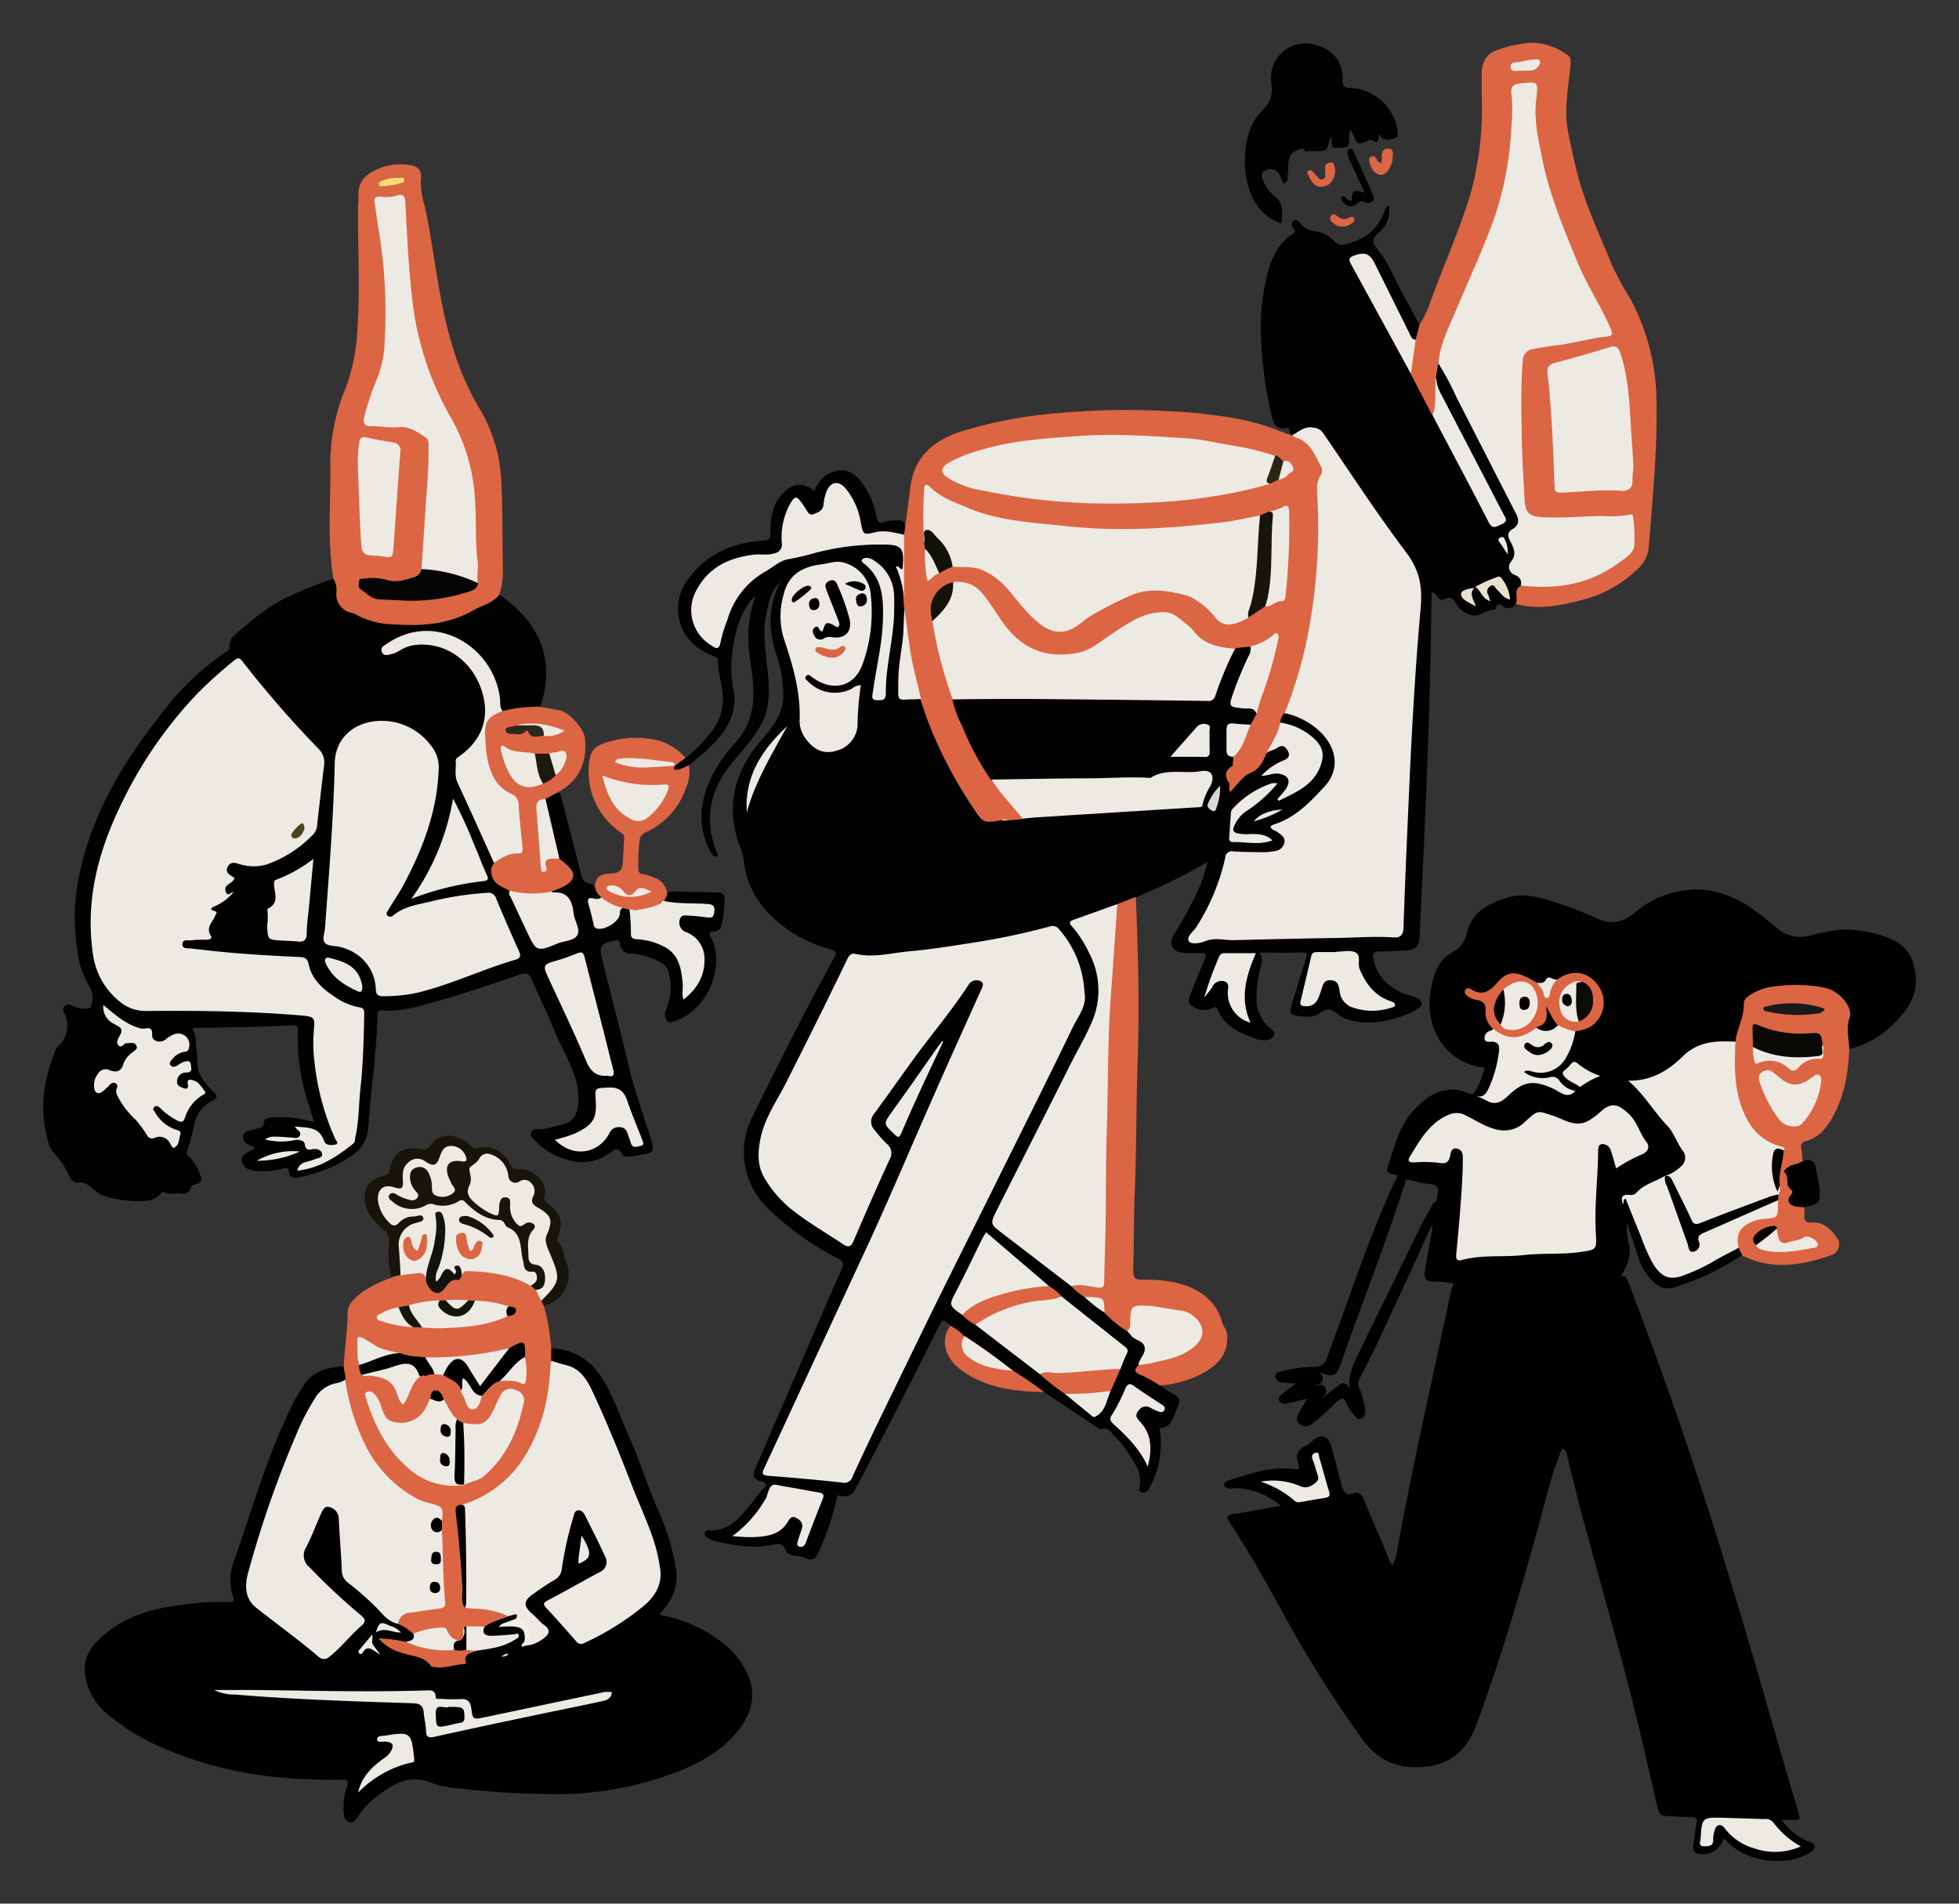 <svg id="Capa_1" data-name="Capa 1" xmlns="http://www.w3.org/2000/svg" viewBox="0 0 366.71 356.37"><rect x="0" y="0" width="366.71" height="356.37" fill="#333333" stroke="none"/><defs><style>.cls-1{fill:#010201;}.cls-2{fill:#010101;}.cls-3{fill:#020301;}.cls-4{fill:#dc6544;}.cls-5{fill:#17150a;}.cls-6{fill:#edeae3;}.cls-7{fill:#e6e1d1;}.cls-8{fill:#d8d7d6;}.cls-9{fill:#f2d050;}.cls-10{fill:#f2f0e3;}.cls-11{fill:#16140c;}.cls-12{fill:#11110a;}.cls-13{fill:#141309;}.cls-14{fill:#2b2615;}.cls-15{fill:#050504;}.cls-16{fill:#f5db78;}.cls-17{fill:#13130d;}.cls-18{fill:#090906;}.cls-19{fill:#1a1a1a;}.cls-20{fill:#1c1a0f;}.cls-21{fill:#2b291d;}.cls-22{fill:#4c421d;}.cls-23{fill:#0b0b07;}</style></defs><path class="cls-1" d="M283.74,113.06a1.6,1.6,0,0,1-2.5.36c-.56-.43-.94-.43-1.18.31-.06.19-.26.49-.37.48-1.46-.14-2.58,1.21-4,1a4.54,4.54,0,0,1-3.17-2.31c-.54-.92-1.05-1.24-2-.76-1.36.69-1.41-1-2.3-1.24-.32.09-.24.39-.25.64-.15,14.14-.62,28.28-1.23,42.41-.31,7.13-.67,14.27-1,21.41-.09,1.83-.89,2.53-2.75,2.59-1.6.05-3.2.21-4.8.16-1.13,0-1.27.51-1.1,1.37.59,3.13,2.6,5.09,5.35,6.39.87.4,1.86.54,2.74.9,1.07.44,1.24,1.35.31,2-3.85,2.5-11.45,3.91-15.11,1.06-1.2-.94-1.95-1.2-3.3-.18s-3,.66-4.56.47c-1.07-.13-1.05-1-.78-1.9.83-2.66,1.63-5.34,2.48-8,.65-2,.67-1.95-1.36-1.89-2.25.06-4.5,0-7.1,0a2.74,2.74,0,0,1,.24,2.65,22.69,22.69,0,0,0-.79,5.57,7.23,7.23,0,0,0,2.62,6c.35.28.87.55.69,1.16a1.53,1.53,0,0,1-1.36,1,4.82,4.82,0,0,1-2.66-.47c-2.78-1-5.33-2.31-6.58-5.22-.27-.63-.49-.54-1.06-.26a3.68,3.68,0,0,1-3.8-.49c-.81-.55-.59-1.26-.28-2,.92-2.23,1.77-4.49,2.75-6.7.43-1,0-1.13-.76-1.15-1.07,0-2.15.06-3.21-.05-2.23-.21-2.91-1.63-1.73-3.58a77.43,77.43,0,0,0,4.18-7.56,27.34,27.34,0,0,0,2-5.84,110.11,110.11,0,0,1-13.37,6.59,8.35,8.35,0,0,1-3.2,1.58,45.28,45.28,0,0,1-6.77,2.56c-1.75.55-1.78.78-.7,2.29,2,2.84,3.68,5.88,3.94,9.4a15.66,15.66,0,0,1-1.72,9.17c-2.84,5-5.18,10.27-7.84,15.36-2.51,4.81-4.77,9.74-7.34,14.51-.86,1.61-1.52,3.33-2.51,4.86A1.5,1.5,0,0,0,187,230c4.7,3.31,9.17,6.92,13.64,10.54.82.66,1.65,1.29,2.42,2,1.27,1,2.53,2,3.85,3A52.56,52.56,0,0,0,211.2,249c.88.59,1.6,1.4,2.54,1.91a1.78,1.78,0,0,1,.77,2.58c-.33.73-.69,1.44-1,2.16-.58,1,.14,1.26.8,1.66,1,.61,2.3.8,2.82,2.06.66.44,1.3.92,2,1.31,1.85,1,2,1.28,1.09,3.26-.61,1.35-.84,3.08-2.79,3.38-.57.09-.29.58-.25.92a17.28,17.28,0,0,1-1.8,9.94c-.23.49-.46,1-1,1.18s-1.32,0-1.12-.81c.72-2.82-1-4.79-2.29-6.89a16,16,0,0,0-2.38-2.82c-.67-.68-1.12-1.9-2.52-1.25-.19.09-.63-.34-.94-.54l-9.61-6.41c-2.35-.7-3.94-2.63-6-3.77-3-2.22-6-4.34-9-6.46-.77-.8-2-1.06-2.49-2.22-1.57-1.32-1.58-1.33-2.43.38-4.91,9.82-9.87,19.61-15,29.3-.7,1.31-1.25,2.69-3.21,2.13-.78-.23-.75.5-.87,1a48.86,48.86,0,0,1-3.37,9.72c-.51,1.13-1.16,1.57-2.4.93a6.61,6.61,0,0,0-1.87-.39c-.71-.12-1.58-.34-1.78-.95-.6-1.81-1.81-1.18-3-1-3.63.63-7.16-.05-10.66-.92a4.58,4.58,0,0,1-1.14-.59.73.73,0,0,1-.37-.82.66.66,0,0,1,.73-.51c4.21.26,6.2-2.88,8.46-5.58a16,16,0,0,1,1.81-2.24c.61-.49.73-1-.32-1.29-1.62-.48-1.83-1-1.14-2.62q5.76-13.37,11.55-26.74c1.49-3.45,2.94-6.91,4.52-10.32.55-1.18.25-1.61-.83-2.18a52.66,52.66,0,0,1-12.81-9.14A14.59,14.59,0,0,1,140.87,209c4.84-9.77,9.7-19.53,14.93-29.09,1-1.77,1-1.78-.92-2.37A24.49,24.49,0,0,1,143,170a16.33,16.33,0,0,1-3.75-8.75,8.18,8.18,0,0,0-.52-2.17c-3-7.46-1.54-14.18,3.53-20.22,2.08-2.48,4.25-4.84,4.34-8.36a23.07,23.07,0,0,0-1.25-7.93c-1.52-4.58-1.66-9,.74-13.65-1.56,1.47-2.18,3.13-2.78,6.87-.48,3,0,6,.3,9,.38,3.58.75,7.18-1,10.57-1.41,2.75-3.53,5-5.47,7.32-4.15,5-5.46,10.58-3,16.8.11.28.43.65,0,.83s-.79-.24-1-.62a13.57,13.57,0,0,1-1.5-9.8c.91-4.33,3.35-7.86,6.18-11.07s3.46-6.89,3.14-10.9c-.16-2-.5-4-.73-5.92a23,23,0,0,1,1.2-10.47c-2.31,2.24-3.31,5.13-3.92,8.11a23,23,0,0,0-.26,9.29c1,4.88-1.6,8.34-4.85,11.44-1.08,1-2.28,1.94-3.43,2.91-1.41,1.29-2.18,1.36-3,.3a1.35,1.35,0,0,1,.22-.43c.63-.57,1.19-1.26,2.16-1.25a30,30,0,0,0,5-5.15,9.8,9.8,0,0,0,1.88-7.26c-.21-1.92-.84-3.78-.84-5.74,0-.72-.54-.83-1-1a10.38,10.38,0,0,1-4-2.6,9,9,0,0,1-.52-11.8c3.52-4.76,8.39-6.79,14.09-7.15,1-.07,1.24-.33,1.25-1.29,0-2.76.28-5.46,2.38-7.6,1.84-1.88,3.65-2.06,5.87-.41a6.19,6.19,0,0,1,2.24-3c2.74-1.58,5-1,6.88,1.79a14.84,14.84,0,0,1,2.46,5.9c.17,1,.47,1.63,1.66,1.09a4.25,4.25,0,0,1,1.43-.23c2.15-.15,2.31,0,2.26,2.12a.33.33,0,0,1,.09.46c-.51.63-1.18.34-1.8.28-1.54-.15-3-.51-4.61,0-1.23.43-1.9-.44-2.18-1.55a37.41,37.41,0,0,0-1-3.73,8.65,8.65,0,0,0-2.12-3.39c-1.05-1-2.08-.76-2.65.58a10.44,10.44,0,0,0-.53,2.19,2.37,2.37,0,0,1-1.86,2,2.12,2.12,0,0,1-2.33-1c-1.49-1.82-2-1.74-2.82.51a14.38,14.38,0,0,0-.75,4.92c0,2.57-1,3.62-3.62,3.53a15.36,15.36,0,0,0-6.61,1.1c-3.12,1.3-6.88,4.74-6.61,9.23a7.55,7.55,0,0,0,3.28,5.63c.86.7,1.07,0,1.28-.69a45.61,45.61,0,0,1,2.42-6.49,15.87,15.87,0,0,1,4.85-5.66,27.2,27.2,0,0,1,9.81-4.15c4-1,8.06-1.26,12.08-1.85a8.76,8.76,0,0,1,4.41.73c1.33.5,1.84,3.11,1,4.53-.14.23-.65.24-.41.7.82,1.59.59,3.36,1,5a5.8,5.8,0,0,1,.13,1.32c.27,4.46-1,8.78-1.12,13.2,0,.27-.07.53-.1.8-.23,2.58,0,2.84,2.64,2.75a2.2,2.2,0,0,1,1.24.18c1.31,1.22,1.34,3,1.9,4.53,2.05,5.55,5.14,10.51,8.14,15.54,1.13,1.9,2.47,2.87,4.67,2.48a6,6,0,0,0,2-.23,10.62,10.62,0,0,1,2.18-.15c3.83-.59,7.7-.73,11.55-.94,4.82-.26,9.64-.65,14.46-.95,1.83-.11,3.65,0,5.48-.2a2.47,2.47,0,0,0,2.35-1.83,17.45,17.45,0,0,0,1-2.54c.14-1-.2-1.74-1.26-1.53-3,.58-6.15-.39-9,1a5.08,5.08,0,0,1-2.24.22c-4.3,0-8.6-.14-12.89,0-4.13.18-8.26.06-12.38.27a10.07,10.07,0,0,1-2.26-.08,2.7,2.7,0,0,1-1.77-1.49,74.3,74.3,0,0,1-6.06-12.5,1.33,1.33,0,0,1,.09-1.5,45.74,45.74,0,0,1,7.3-.55c4.82.11,9.64.12,14.46.22,8.26.17,16.52,0,24.78.15a2.29,2.29,0,0,0,2.62-1.72,39.51,39.51,0,0,1,3.25-7.35,2.3,2.3,0,0,1,.41-.35,12.08,12.08,0,0,1,1.77-.45,1.86,1.86,0,0,1,1,.07c.88.64.49,1.42.19,2.16-1,2.37-2.16,4.64-2.92,7.1-.5,1.62-.41,1.79,1.3,2.06a11,11,0,0,1,1.89.34c.67.24,1.1.64,1,1.43s-.43,1.54-1.23,1.93a11,11,0,0,1-2.68.18c-.47,0-1.16,0-1.2.54-.12,1.64-.74,3.37.58,4.84a.92.92,0,0,1,.24.43,5.13,5.13,0,0,1-.21,1.65c-.56.83-1.27,1.62-.63,2.73.16.39-.16.94.39,1.19,1.49-1.3,2.61-3,4.52-3.8,1.08-.48.94-2,1.77-2.79a5.05,5.05,0,0,1,2.55-1.29,1.57,1.57,0,0,1,2,1.13,1.51,1.51,0,0,1-.85,2,11.08,11.08,0,0,0-3.2,1.92c1.45,0,3.15-.53,4,1.12.67,1.34-.45,2.29-1.24,3.33a15.32,15.32,0,0,0,5.4-3.67c2.26-2.52,2-5.44-.72-7.49A13.59,13.59,0,0,0,241,136c-.55-.19-1.16-.27-1.5-.84a1.47,1.47,0,0,1,.85-1.75,1.76,1.76,0,0,1,.63-.12c3.78.21,8.55,4.57,9.09,8.3.46,3.22-1,5.65-3.33,7.6a22.18,22.18,0,0,0-3.61,3.18,7.82,7.82,0,0,1-3.3,2c-.72.3-1.22.58-.25,1.24s1.55,1.29,1.2,2.41a2.68,2.68,0,0,1-2.58,1.87c-2.2.15-4.41,0-6.61,0-1,0-1.64.29-1.89,1.34A39.67,39.67,0,0,1,223.49,175a.89.89,0,0,0-.18.72,5.82,5.82,0,0,0,3.82-.45,1.49,1.49,0,0,1,1.54-.17c1.27.7,2.6.39,3.93.41,5.92.08,11.82-.56,17.74-.34,3.33.12,6.65-.4,10-.14a1.47,1.47,0,0,0,1.8-1.53c.14-1.56.26-3.1.31-4.66.22-7,.61-13.95.89-20.92.19-4.67.39-9.34.72-14,.41-5.89.65-11.79,1.18-17.67.22-2.36.44-4.71.53-7.07a3.27,3.27,0,0,0-.7-2.1Q256.26,94.66,247.75,82c-1.16-1.73-2.63-2-4.46-.9-.46.27-.89.62-1.48.48a.49.49,0,0,1-.36-.36c-.18-.4.23-1.22-.72-1.07-2,.31-2.42-1.1-2.75-2.56a75.4,75.4,0,0,1-1.9-14A40.87,40.87,0,0,1,237.32,51c.81-2.88,2-5.57,4.71-7.23.75-.47.25-.73,0-1.11s-.4-.93.09-1.29.94,0,1.24.37a3.92,3.92,0,0,0,3,1.56,6.27,6.27,0,0,1,3.47,1.92,1.92,1.92,0,0,0,2,.52c3.44-.86,6.07-2.64,7.3-6.11.14-.4.16-.87.82-1.15a5.13,5.13,0,0,1-1.78,5c-1.32,1.23-1.51,1.74-.17,3.39,2,2.45,3.18,5.56,4.71,8.39l3,5.5c.61,1,0,1.75-.41,2.57-1.17,1-1.51-.15-1.87-.84-1.46-2.81-2.85-5.65-4.26-8.48-.7-1.39-1.38-2.79-2.08-4.18a4.16,4.16,0,0,0-.91-1.32,2.06,2.06,0,0,0-2.68-.07c-.84.6,0,1.25.31,1.79q5.4,9.8,10.6,19.69c1.27,2.5,2.69,4.92,3.95,7.43,3.45,6.56,6.95,13.1,10.41,19.66.28.54.47,1.27,1.37,1.08s1.29-.93.69-2c-1.76-3.14-3.28-6.4-5-9.58-2.3-4.31-4.49-8.69-6.78-13a7.07,7.07,0,0,1-.56-3.3c0-.74-.17-1.54.49-2.13,1-.2,1.13.64,1.43,1.21,1.21,2.27,2.41,4.55,3.56,6.85,3.17,6.33,6.51,12.58,9.68,18.91.84,1.69,1.55,3.23-.45,4.64-.63.45-.34,1.2,0,1.78a3.91,3.91,0,0,1,.11,4,1.46,1.46,0,0,0,.67,2.06,1.78,1.78,0,0,1,.76,2.6C284.07,111,284.69,112.29,283.74,113.06Z"/><path class="cls-2" d="M303.41,239c1-.35,1.13.36,1.38,1q4.9,12.72,9.34,25.6c7,20.23,13,40.75,18.88,61.33,1.14,4,2.36,8.05,3.55,12.06.51,1.73.52,1.73-1.35,1.71h-1.69a11.36,11.36,0,0,0,4.89,4c.57.22,1.23.24,1.24,1s-.61,1-1.2,1.35c-4.85,2.56-11.86,1.33-15.31-2.47a4.13,4.13,0,0,0-.5-.39A4,4,0,0,1,317.8,347c-.74-.19-.88-.74-.81-1.37.17-1.44.31-2.89.58-4.31.17-.9-.13-1.14-1-1.14-1.18,0-2.37-.1-3.55-.15-2.46-.12-2.37-.14-3-2.74-1.72-7.43-3.39-14.87-5.31-22.24-2.65-10.14-5.54-20.21-8.28-30.32-1.07-3.95-2-7.93-3-11.88a3.17,3.17,0,0,0-.65-1.64c-.72.2-.71.88-.91,1.38-1.76,4.47-2.77,9.16-4.05,13.77-3.4,12.27-7,24.48-11.42,36.44-1.61,4.37-4.3,7.19-9.06,7.88-5.05.74-9.2-.86-12.19-4.9a226.94,226.94,0,0,1-16.26-26.13c-2.73-4.94-5.55-9.84-8.65-14.55-.77-1.16-.54-1.49.77-1.68,2.8-.41,5.58-1,8.79-1.52a14.66,14.66,0,0,0-7.32-3.26c-.32-.05-.65,0-1,0-.85-.11-2.17.31-2.34-.68-.11-.65,1.27-.95,2.06-1.2,3.63-1.14,7.27-2.31,11.17-1.72.91.13.94-.36.7-.93-.75-1.77-.08-2.84,1.57-3.55a6.77,6.77,0,0,0,1.12-.91c1.68-1.26,2.88-.87,3.44,1.13.66,2.38,1.32,4.77,1.91,7.17.33,1.34.86,2.12,2.42,1.59.88-.29,1.35.22,1.69,1,1.45,3.53,3,7,4.45,10.54a4.42,4.42,0,0,0,1,1.93,9.82,9.82,0,0,0,1-3.51c2.93-16,6.58-31.79,9.92-47.68a12.18,12.18,0,0,1,.53-1.5c.7-.87,1.6-.56,2.48-.44a6.29,6.29,0,0,0,2.52.15C285.93,239.54,294.68,239.58,303.41,239Z"/><path class="cls-2" d="M103.18,252.44a11,11,0,0,1,9,4.8c2.57,3.68,3.9,7.94,5.69,12,1.93,4.39,3.38,9,5.27,13.36a42.07,42.07,0,0,1,3.48,11.73,8.85,8.85,0,0,1-2.11,6.58c-.32.42-.64.83-1.07,1.41a26.2,26.2,0,0,1,11,4.61,15.81,15.81,0,0,1,5.54,6.58c1.71,3.94.69,7.54-2.25,11-2.78,3.29-6.51,5.36-10.45,7a63.08,63.08,0,0,1-25.43,4.34c-5.16-.12-10.29-.37-15.41-1a20.72,20.72,0,0,1-5.65-1.07c-4-1.74-7.08.1-10,2.35a15,15,0,0,0-3.87,4.06c-.33.54-.78,1.15-1.54.92a1.53,1.53,0,0,1-1-1.49,11.38,11.38,0,0,1,.39-4.61c.55-1.77.55-1.86-1.35-1.83a96.93,96.93,0,0,1-11.43-.48,70.58,70.58,0,0,1-20.37-5,42.49,42.49,0,0,1-10.82-6.24,12.45,12.45,0,0,1-4.54-6.31c-1.13-4.28.2-6.76,3.93-9.69,4-3.12,8.72-4.38,13.68-5a52.81,52.81,0,0,1,8.8-.55c.64,0,1.36.13.94-1a10,10,0,0,1,.24-6.81c3.4-9.77,6.25-19.76,10.85-29.08.59-1.2,1.32-2.33,2-3.47,1.78-2.88,4.62-3.61,7.73-3.74a2,2,0,0,1,.53,2.37A2.53,2.53,0,0,1,63,259.36c-2,.39-3.13,1.73-4.12,3.33a64.34,64.34,0,0,0-5.25,11.41,205.61,205.61,0,0,0-6.57,19.54c-1.15,4.3-.44,6.18,3.19,8.69,3.1,2.14,5.92,4.64,8.91,6.92a2,2,0,0,0,3-.05c1.9-1.47,3.22-3.46,5-5.06.68-.62.59-1.12-.12-1.69a111,111,0,0,1-8.78-8.3c-2.14-2.16-2.18-2.42-1-5.2q1.19-2.82,2.46-5.61c.38-.83.87-1.79,2-1.55a2.5,2.5,0,0,1,2.18,2.26c.37,3.15.37,6.32.62,9.47a3.67,3.67,0,0,0,1.37,2.75A45.83,45.83,0,0,1,72,302.09a6.69,6.69,0,0,0,2.75,1.59,7,7,0,0,1,2.79,2c.57,1.51-.4,1.84-1.55,2a21.77,21.77,0,0,1-4.5-.81,9.84,9.84,0,0,0,4.71,2.36,11.71,11.71,0,0,1,4.49,2c1.49,1.18,5.09.41,6.17-1.19a3.35,3.35,0,0,1,1.8-1.25c2.41-.8,5.08-.74,7.32-2.24-1.3-.15-2.57.33-3.87.16-1.63-.2-2.1-.94-1.52-2.46a9.88,9.88,0,0,1,4.22-1.94,5.1,5.1,0,0,1,1.2-.28c.91,0,1.3.32.69,1.21a5.64,5.64,0,0,1-2.23.88c3-.42,4.15.49,4.05,3.07.2.85.85.5,1.26.36a4.38,4.38,0,0,0,2-1.81c.35-.5,0-.91-.36-1.27a24.48,24.48,0,0,0-2.36-2.19c-1.51-1.24-1.53-2.58,0-3.91a26,26,0,0,1,3.85-2.64,3.54,3.54,0,0,0,1.81-2.66,61.54,61.54,0,0,1,2-8.8c.24-.75.41-1.66,1.41-1.77s1.51.72,1.92,1.46c1.31,2.35,2.36,4.83,3.47,7.28.65,1.43.28,2.4-1.11,3.29a84.44,84.44,0,0,1-7.88,4.42c-.48.24-.93.53-1.4.8-.68.38-.77.87-.22,1.41,1.75,1.75,3.32,3.66,5,5.53a1.12,1.12,0,0,0,1.43.38c4.43-2.3,9-4.39,12.28-8.38a7.14,7.14,0,0,0,1.35-6.53c-1.13-4.67-3.12-9-4.82-13.47q-2.91-7.61-6.22-15.05c-.93-2.1-1.69-4.31-3.36-6a6.21,6.21,0,0,0-3.46-1.9c-.89-.16-1.84-.29-2.28-1.29C102.65,253.73,102.48,253,103.18,252.44Z"/><path class="cls-3" d="M104.3,148.39c.71.07.72.63.86,1.16,1.14,4.47,2.32,8.93,3.43,13.41.3,1.24.44,2.46,2.13,2.48.22,0,.43.42.64.65a2.73,2.73,0,0,1,1.19,1.8c0,.23-.14.48-.35.49-1.92.07-1.55,1.24-1.22,2.43.15.52.31,1,.44,1.55.21.8.7,1,1.46.83,1.37-.28,2.67-.57,2.78-2.36,0-.77.61-1.08,1.36-1.06a1.75,1.75,0,0,1,.7.23c.89.8.61,1.88.66,2.87.12,2.32.1,2.31,2.35,2.76a23.93,23.93,0,0,1,2.49.64,6.39,6.39,0,0,1,4.5,4.83,13.08,13.08,0,0,1,.59,5.2c2.65-2.48,3.56-5.18,2.93-8.28-.27-1.35-1.48-2.2-2.58-3a5.48,5.48,0,0,1-1.27-1,2.09,2.09,0,0,1-.33-2.13,1.57,1.57,0,0,1,1.56-.93,13.58,13.58,0,0,1,3,.21c.55.09,1.45.32,1.48-.68s-.75-.94-1.42-.94a32.61,32.61,0,0,1-6.09-.33c-.57-.1-1.23,0-1.41-.81a.87.87,0,0,1,.59-.82c.21-.75.79-.73,1.4-.72,2.69.08,5.38.16,8.07.19,1,0,1.47.43,1.42,1.45a24.83,24.83,0,0,1-.55,4.46c-.19.88-.57,1.46-1.59,1.44-.85,0-.76.3-.43,1,2.74,5.66-.6,13.54-6.62,15.71-.55.2-1.21.55-1.63-.05a2.16,2.16,0,0,1-.13-2.16,10.39,10.39,0,0,0,.52-6.6,2.93,2.93,0,0,0-1.83-2.27,13.1,13.1,0,0,0-5.07-1.51,2,2,0,0,1-2.26-1.8c-.16-.82-.5-.74-1.1-.63-2.36.43-2.85,1-2.31,3.22,1.73,7,3.56,14,5.24,21.05,1.11,4.61,2.78,9,4.17,13.54.43,1.37.08,1.92-1.22,2.12-.9.14-1.8.35-2.7.45-.58.06-1.43.15-1.66-.34-.85-1.73-1.83-.65-2.59-.13-3.26,2.26-6.58,1.77-9.9.3a14.1,14.1,0,0,1-4.12-3.05c-.35-.34-.74-.68-.48-1.24a1.09,1.09,0,0,1,1.19-.66c1.55.18,2.94-.5,4.41-.76,2.27-.41,3.14-2,3.27-4.24.28-5-2.62-8.86-4.37-13.13-1.38-3.38-3-6.67-4.42-10-.44-1-.93-1.17-2-.83C92.29,184.15,87,186,81.66,187.47c-3.26.88-6.55,2-10,1.69-1.08-.11-1,.62-1,1.23-.18,6.78-1.24,13.49-1.69,20.24a7.08,7.08,0,0,1-3.7,6.12A26.38,26.38,0,0,1,56,220.4c-.82.13-1.85.25-1.93-1.05-.05-.88-.48-.71-1.08-.59a14.15,14.15,0,0,1-5.1.46c-1.19-.17-2.36-.49-2.6-1.75s.92-1.67,1.84-2.14a5.26,5.26,0,0,0,.52-.35c-.07-.12-.09-.23-.15-.26-.85-.43-2-.62-2-1.85s1.36-1.14,2.2-1.46,1.65-.15,1.75-1.44c.06-.7,1.1-.75,1.79-.8a21.91,21.91,0,0,1,7.55.9c-.4-1.33-.77-2.56-1.16-3.79a38.37,38.37,0,0,1-1.88-13c0-.72.23-1.44-.94-1.36-6.12.4-12.25.4-18.38.52-.1,0-.19.08-.41.18.82,1.22.56,2.63.78,3.94.25,1.49,0,3.15.51,4.34a11.63,11.63,0,0,0,2.55,3.38c.89.85,1,1.31-.32,1.91a6.3,6.3,0,0,0-3.17,4.28,33.17,33.17,0,0,1-1.34,5c-.24.52,0,.76.39,1.06a8.89,8.89,0,0,1,2.06,3.42c.37.82.24,1.49-.76,1.73-.42.1-.91.18-1,.65a1.49,1.49,0,0,1-1.88,1.09c-1-.15-2,.4-3-.2a.63.63,0,0,0-.59,0c-1,1.62-2.83,1.61-4.25,1.64a21.85,21.85,0,0,1-6.63-1c-1.84-.55-2.64-2.83-4.9-2.46-.74.12-1.23-.73-1.61-1.41A14.65,14.65,0,0,0,10,215.75a3.85,3.85,0,0,1-.94-1.84c-1.79-5.94-.93-11.69,1.32-17.33a1.62,1.62,0,0,1,.33-.55A5.19,5.19,0,0,0,12,189.61a1,1,0,0,1,.07-1.21,1.11,1.11,0,0,1,1.35-.17c1.2.63,3.21.86,3.54.31a4.23,4.23,0,0,0-.41-4.14,17.31,17.31,0,0,1-2.1-6.7,37.86,37.86,0,0,1,.24-13.13c2.36-12.39,8.83-22.67,16.58-32.29a48.69,48.69,0,0,1,10.94-10.16c.36-.24.83-.5.76-1-.19-1.37.79-2.1,1.59-2.79,3-2.58,6-5.13,9.79-6.78a74.22,74.22,0,0,1,8-3.18,2.43,2.43,0,0,1,1.08,2.51c0,1.84.91,2.75,2.52,3.48,6,2.71,12.15,2.5,18.32,1.18,2.7-.57,5.15-2.11,7.6-3.45a4,4,0,0,1,1.57-.79c7.92,5.43,10.54,12.68,7.7,21a1.46,1.46,0,0,1-1.29.49c-1.78-.05-3.49.45-5.24.57-1.21,0-1.29-.94-1.38-1.81a14.63,14.63,0,0,0-5-9.67,12.54,12.54,0,0,0-15.37-1.17c-.38.25-1,.52-.68,1.09s.86.26,1.32.15a2.18,2.18,0,0,0,.74-.3c4.42-3,10.84-.93,14.14,3.5a13.12,13.12,0,0,1,2,12.23,7.87,7.87,0,0,1-2.8,3.66c-2,1.69-2.44,3.06-1.49,5.59.84,2.21,2,4.3,2.93,6.46q1.29,3,2.72,5.85a6.2,6.2,0,0,1,.85,2.58c-.61,2.27-.22,3.17,1.88,4.3a2.17,2.17,0,0,1,1,.77c1.34,3.33,3,6.53,4.52,9.77a1.37,1.37,0,0,0,1.84.78c1.76-.51,3.37-1.39,5.12-1.93.62-.19.7-.74.59-1.32-.33-1.69-.79-3.34-1.19-5-.17-.73-.74-1-1.4-1.16s-1.33,0-1.7-.7c.19-.9,1-1,1.67-1.3,2.2-1.16,2.34-2.25.49-3.81a3.24,3.24,0,0,1-1.16-1.3c-.94-3.17-1.57-6.43-2.44-9.63a2.18,2.18,0,0,1,0-1.57C102.6,148.8,103.23,148.11,104.3,148.39Z"/><path class="cls-2" d="M275.72,204.87a13.39,13.39,0,0,0,2.18-5c-6.78-.65-11.23-6.84-10.13-14.13.45-3,1.33-5.92,4.1-7.46a5.33,5.33,0,0,0,2.78-3.88c1-3.8,4.22-5.36,7.63-6.38,3.24-1,6.39.13,9.44,1.09a77.08,77.08,0,0,1,7.42,2.91c2.7,1.17,4.93.53,7.06-1.32a17.82,17.82,0,0,1,9.88-4.09c4-.44,7.63.82,11.09,2.92a63.13,63.13,0,0,1,5.7,4.41,6.48,6.48,0,0,0,6,1.17c3.06-.77,6.2-1.44,9.38-.85a19.85,19.85,0,0,1,6.57,1.93,6.92,6.92,0,0,1,3.5,4.9,9.15,9.15,0,0,1-1.25,7.55c-2.76,3.78-6.23,6.61-10.9,7.72-1.16-1.4-.86-3.06-.69-4.62.4-3.48-.87-5.59-4.33-6.42a22.17,22.17,0,0,0-11.12.23,4,4,0,0,0-3.25,3.67A18,18,0,0,1,325,195a3.7,3.7,0,0,1-2.33.37,10.81,10.81,0,0,0-8.34,3.49c-2,2.12-4.56,2.93-7.15,3.77-.84.27-1.68-.2-2.54-.22a6.82,6.82,0,0,1-1.81-.68,5.35,5.35,0,0,0-2.86-.15,2.13,2.13,0,0,1-.44.07,9.13,9.13,0,0,1-3.86-1.86c-1.09-.81-1.67-.18-2.26.55-.77,1,.22,1.27.75,1.71s1.74.56,1.48,1.79a1,1,0,0,1-.55.45,2.8,2.8,0,0,1-2.92-1.27,2.49,2.49,0,0,0-2.54-.93,5.69,5.69,0,0,1-3.89-.64c-.33-.2-.67-.48-.58-.88s.55-.46.92-.5a3.55,3.55,0,0,1,.8,0c3.47.37,5.38-.79,6.73-4a21.23,21.23,0,0,1,1-3,3.84,3.84,0,0,1,1.73-.78,4.73,4.73,0,0,0,2.16-7.68c-1.87-2.23-3.63-2.48-7-1-1.35-.28-2.41,1-3.76.71-.83-.24-1.53-.76-2.34-1-2.35-.8-3.92-.54-5.47,1.58-1.15,1.56-2.23,1.95-3.88,1a.94.94,0,0,0-1.15,0,4.58,4.58,0,0,0,2.1,1c.68.27,1.36.57,1.34,1.4a10.49,10.49,0,0,0,1.14,4.15.74.74,0,0,1-.18.6c-1,.79-1,1.28.37,1.63a1.78,1.78,0,0,1,1.26,2.16,22.72,22.72,0,0,1-2.2,7.38,1.94,1.94,0,0,1-2.81,1A.43.43,0,0,1,275.72,204.87Z"/><path class="cls-4" d="M240.48,133.51a2.23,2.23,0,0,0-.82,1.78c.26,2.41-1.15,4.07-2.57,5.73-.68,1.53-1.24,2.94-3.11,3.74-1.46.62-2.48,2.29-3.69,3.5-.36-.51-.06-1.08-.18-1.61-.9-1.32-.88-2.46.66-3.29,0-.29-.07-.6.07-.89l0-.77c1.24-1.93,1.61-4.33,3.25-6l1.09-2a8.7,8.7,0,0,1,.68-3.57,75.79,75.79,0,0,0,2.69-9.59,1.13,1.13,0,0,0-.08-1.07c-1.39.73-2.63,2.07-4.46,1.61l-1.63.11c-.31.18-.7,0-1,.18a.4.4,0,0,1-.24.14c-2.77.79-5-.31-7.05-2-1.1-.93-2.08-2-3.2-2.94-2.54-2.09-5.24-1.6-7.82-.25a52.47,52.47,0,0,0-8.22,5.32,5.41,5.41,0,0,1-3.18,1c-2.07.08-4.08.7-6.21.13-4.58-1.2-7.35-4.44-9.74-8.16-1.05-1.63-2-3.32-3.74-4.36a4.93,4.93,0,0,0-3.68-.77c-2.94,1.07-4,3.09-3.45,6.85a104.92,104.92,0,0,0,3.28,13,2.78,2.78,0,0,1,.15,1.73,22.16,22.16,0,0,0,1.83,4.87,52.13,52.13,0,0,0,5.42,10.12c1.49,1.07,2.31,2.74,3.55,4a16.32,16.32,0,0,0,1.86,1.95c.43.31.84.71.46,1.34l-2.86.27a11.45,11.45,0,0,0-1.17-.05c-3.2.58-3.41.43-5.09-2.16a81.27,81.27,0,0,1-8.86-17.12c-.39-1.11-.74-2.23-1.12-3.35-1.2-1.38-1.13-3.2-1.6-4.82a38.42,38.42,0,0,1-1.33-11.1,2.27,2.27,0,0,0-.13-1.26l-.1-1.44c0-2.17-.42-4.32-.12-6.51a8.29,8.29,0,0,0-.23-3.49,2.22,2.22,0,0,1,.39-2.13c.05-.19.09-.39.13-.59.38-2.75.75-5.5,1.08-8.25.7-5.72,4.19-8.77,9.26-10.48a83.79,83.79,0,0,1,18.89-3.56A137.16,137.16,0,0,1,219.16,77a94.57,94.57,0,0,1,12.58,1.41,44.51,44.51,0,0,1,9.1,2.8,2.43,2.43,0,0,0,.61.06l.36.3a4.35,4.35,0,0,1,3,1.29,7.19,7.19,0,0,1,2.32,7.72,4,4,0,0,0-.19,1.58,101.75,101.75,0,0,1-1.14,23.9,85.36,85.36,0,0,1-4.07,15.71A3,3,0,0,1,240.48,133.51Z"/><path class="cls-4" d="M283.74,113.06c.56-1.07-.59-2.64,1-3.42a3.26,3.26,0,0,1,2-.3,23.63,23.63,0,0,0,13.8-2.89,19.74,19.74,0,0,0,1.92-1.18c2.92-2.11,3.63-4,2.83-7.47-.11-.48-.33-.8-.84-.81a18.46,18.46,0,0,0-2.57-.15,104.29,104.29,0,0,1-13.34.45c-2.36,0-3.4-1.15-3.58-3.45-.6-7.72-.7-15.46-.63-23.2a17.78,17.78,0,0,1,.06-1.93c.33-2.87,1.2-3.53,4.07-4,2.48-.41,5-.73,7.45-1.29a22.77,22.77,0,0,1,3.49-.62c1.63-.13,1.75-.41,1.19-1.9-1-2.63-2.72-4.89-3.9-7.42-3-6.45-5.87-13-7.65-19.84-1.1-4.25-2.23-8.55-2.14-13a25.42,25.42,0,0,1,.25-2.89c.13-.95.05-1.73-1.24-1.73-1.73,0-2.63.54-2.5,1.74a38.94,38.94,0,0,1-.07,6.11,61.81,61.81,0,0,1-4,19.17c-2.39,6.11-5.12,12.08-7.67,18.12a27.59,27.59,0,0,0-1.85,5.5c-.1.51-.1,1.08-.6,1.44-.15.89-.29,1.78-.44,2.67-.16,1.55.5,3,.31,4.58-.1.88-.06,1.83-1,2.37l-4-7.72A9,9,0,0,1,265,63.6c.25-1,.5-1.91.74-2.86,1.45-2.09,2.07-4.54,3-6.87,2.27-5.95,4.81-11.8,6.62-17.91a59.51,59.51,0,0,0,2-18c0-1.34,0-2.68,0-4-.05-2.46,1-4.09,3.38-4.75A21.65,21.65,0,0,1,287,8a11.56,11.56,0,0,1,6.53,2.39c.59.44.53,1.19.45,1.93-.41,4.2-1.29,8.41-.39,12.64.72,3.39,1.38,6.79,2.42,10.12,1.56,5,3.82,9.78,5.79,14.64a59.77,59.77,0,0,0,3.36,6.18,41.08,41.08,0,0,1,4.93,19.69c.14,9-.76,18-1.47,27a6.2,6.2,0,0,1-2.36,4.2,22.56,22.56,0,0,1-9.4,5.34C292.66,113.25,288.23,114.31,283.74,113.06Z"/><path class="cls-4" d="M93.47,111.33c-1.28,1.68-3.33,2-5,3-4.66,2.63-9.78,2.93-14.9,2.54a15,15,0,0,1-7-1.85c-.52-.33-1.25-.32-1.76-.66a3.46,3.46,0,0,1-1.83-3.49,4,4,0,0,0-.54-2.47c-1.27-7.31-.46-14.69-.61-22a37.27,37.27,0,0,1,3-14.06A36.3,36.3,0,0,0,66.9,61.66c.53-7.47.07-14.93.12-22.39,0-1,.11-1.93.09-2.9-.06-2.33,1.37-3.68,3.22-4.56A10.73,10.73,0,0,1,77.24,31a2,2,0,0,1,1.53,2.49,15.85,15.85,0,0,0,.72,5.06c1.27,5.65,1.91,11.42,3,17.1,1.38,7.34,3.44,14.52,7.37,21a29.1,29.1,0,0,1,4,14c.29,5.37.15,10.72.28,16.08A14,14,0,0,1,93.47,111.33Z"/><path class="cls-4" d="M103.18,252.44l0,2.31a3.5,3.5,0,0,1,.29,1.72c-.49,4.55-1.1,9.07-3.14,13.24a23.2,23.2,0,0,1-8.38,10,31.19,31.19,0,0,1-5.65,2.62,1.53,1.53,0,0,0-.42,1.49c.55,5.33,1.16,10.66,1.19,16a1.08,1.08,0,0,0,.23.59,3.54,3.54,0,0,0,2,.32,15.4,15.4,0,0,1,4.71.88c.49.16,1.07.27,1.12,1-1.5.62-3.13.94-4.46,1.95a7.14,7.14,0,0,1-2.94.36,3.25,3.25,0,0,0-.43.08c-.57.51-.16,1.29-.51,1.85a1.06,1.06,0,0,1-.56.46,2,2,0,0,1-2.24-.88c-.92-1.4-2.17-1.3-3.55-1.05-1,.19-2,.86-3.1.48A9.5,9.5,0,0,0,74.53,304c-.32-1.54.63-2.18,1.88-2.47a30.14,30.14,0,0,1,4.9-.79c1.2-.09,1.43-.59,1.42-1.76,0-4.16-.57-8.31-.44-12.48,0-.54,0-1.07,0-1.6.08-2.45.07-2.43-2.14-3.11-5.3-1.62-8.77-5.41-11.52-9.95a33.08,33.08,0,0,1-4.15-12.26,1.62,1.62,0,0,1,.14-1.24c.18-.86-.27-1.65-.27-2.49.13-3.32.7-6.6.71-9.93,0-1.95,1.48-3,2.83-4.08a23.28,23.28,0,0,1,5.47-2.66,3.26,3.26,0,0,1,1.64-.78,16.29,16.29,0,0,1,2.68-.53c1.32-.23,2.22.18,2.39,1.64a3.1,3.1,0,0,0,.67,1.43c.75.75,1.5.81,2.16-.07s1.17-1.77,2.5-1.6c.37.05.55-.44.74-.76a1.57,1.57,0,0,1,1.53-1c4.19-.09,8.23.5,11.86,2.82a3.17,3.17,0,0,1,.91.84,13.38,13.38,0,0,1,1.22,2.42,1.72,1.72,0,0,1,.14.87A38.52,38.52,0,0,1,103.18,252.44Z"/><path class="cls-2" d="M294.91,204.22l.87-.73a4.28,4.28,0,0,1,3.78-2.06l.37-.07c.86-.21,1.75,0,2.61-.12l2.25,1a2.39,2.39,0,0,1,1.61,1c3.26,3.73,6.56,7.45,8.93,11.85,1,1.76.09,3.73-2.08,4.83a15.91,15.91,0,0,0-1.49.59c-2.52.94-4.44,3.06-7.14,3.68-1,.24-.61.9-.28,1.48.34,1.08.94,2.14.22,3.29a11.93,11.93,0,0,0,.4,4.09c.48,2.32-.53,4.07-1.55,5.9a2.38,2.38,0,0,1-2.16.82c-2.1-.13-4.17.27-6.33-.05a26.48,26.48,0,0,0-4.89.22c-4,.23-8.07.43-12.11.65a2.27,2.27,0,0,1-1.23-.27c-.46-.1-1,.21-1.4-.14,0,0,0,0,0-.06l0,.15a12,12,0,0,0-3.05,0,31.17,31.17,0,0,0-3.95-.36c-1.54.05-1.71-.85-1.56-1.92.34-2.31.8-4.61,1.2-6.92a3.76,3.76,0,0,0,.13-1.73c-.43-1.48.53-2.72.68-4.11,0-.1.06-.2.08-.3.66-3,.61-3.09-2.43-3.43-1.15-.13-2.22-.72-3.42-.65a1.71,1.71,0,0,1-1.33-.69c-.36-.42-.9-.26-1.34-.44s-.8-.49-.63-1c1.36-3.84,2.13-7.94,5.09-11,2.16-2.28,4.56-4,7.94-3.7,1.1.08,2,.72,3.06.83l.32.24a8.35,8.35,0,0,1,2,.45c1.85.82,3.15.22,4.41-1.15a7.76,7.76,0,0,1,5.07-2.19,2.73,2.73,0,0,1,1.53.38c1.16.54,2.32,1.1,3.52,1.56A3.06,3.06,0,0,0,294.91,204.22Z"/><path class="cls-4" d="M203,242.79a11.19,11.19,0,0,1-2.45-2c.27-.86,1-.69,1.59-.64a24,24,0,0,1,2.41.21c1.33.22,1.71-.37,1.69-1.59-.1-6.88.31-13.75.38-20.63.11-9.61.2-19.23.64-28.84.28-6.16.73-12.33,1.26-18.48a2,2,0,0,1,.67-1.58l3.43-1.35c.39,10,.71,19.95.36,29.95-.29,8.37-.23,16.75-.55,25.12-.19,4.94-.16,9.88-.3,14.82,0,1.34.22,1.82,1.75,1.8,3.81-.05,7.65.35,10.93,2.49a9.14,9.14,0,0,1,3.91,5.32c.25.95,1,1.61,1,2.65.2,3.24-1.56,5.25-4.07,6.76a19.75,19.75,0,0,1-8.55,2.57,28.73,28.73,0,0,0-3.5-1.95c-1.25-.49-1.38-1-.46-1.86,1.62-.91,3.49-1,5.23-1.48a13.62,13.62,0,0,0,4.25-1.83c1.13-.79,2.13-1.69,1.92-3.26a4.21,4.21,0,0,0-3.12-3.13c-2.21-.41-4.43-.8-6.66-1s-2.65.32-2.79,2.44c-.05.75.19,1.7-.95,1.93a21.25,21.25,0,0,1-4.32-3.53C206.51,243.36,204.56,243.3,203,242.79Z"/><path class="cls-4" d="M324.86,195c.27-2.44,1.69-4.61,1.56-7.15,0-.81.73-1.28,1.34-1.7a10.52,10.52,0,0,1,4.69-1.52,28.13,28.13,0,0,1,9.11.28c2.6.48,5.36,3.58,4.68,5.55s-.13,4-.07,6c-.21,4.46-.91,8.82-3.17,12.77-1.15,2-2.59,3.8-5,4.41a1,1,0,0,0-.83,1.28c.11.85.19,1.7.28,2.55-.22.86-1,.76-1.64,1-.89.4-1.44.82-.9,1.95.36.74.22,1.69.83,2.38.23.26.11.58,0,.91-.49,1.56-.48,1.56,1.19,1.93.32.07.64.1.83.41,0,.49.06,1,0,1.45-.07.94.26,1.44,1.27,1.36,2.3-.19,3.67,1.24,4.87,2.88a2.13,2.13,0,0,1-.86,3.15c-5.63,2-11.3,3-17,.1-.65-.23-.83-.81-1.05-1.36-.62-2.55.37-4.33,2.91-5.25a7.94,7.94,0,0,1,1.85-.51c2.63-.32,2.63-.32,2.65-3.08a5.25,5.25,0,0,1,.08-1.05,5.27,5.27,0,0,0,.23-2c-.22-2.05.43-4,.61-6,0-.45-.39-.61-.75-.74-4.08-1.44-6.15-4.64-7.39-8.52-1.06-3.33-.91-6.77-.83-10.21A1.64,1.64,0,0,1,324.86,195Z"/><path class="cls-1" d="M258.13,25.1c-.16.75.11,2.06-1.36,1.1a.47.47,0,0,0-.4,0c-2.26,1-2.25,1-3.17-1.19-.08-.19-.18-.38-.35-.74a3.44,3.44,0,0,0-.3,1.93c0,.92-.08,1.42-1.29,1.46-2,.07-2,.21-2-1.91-.07,0-.16,0-.19.07-.41.79-.33,2.05-1.21,2.34s-2.22,0-3.29.2c-.53.11-.16-.69-1.08-.46-2.89.73-2.13,2.87-2.43,4.65-.05.31,0,.65,0,1a.81.81,0,0,1-.58.71c-.41.08-.48-.32-.58-.62a5.31,5.31,0,0,0-.22-.6A2,2,0,0,0,237,31.83c-1.26.53-.75,1.6-.32,2.47a6.72,6.72,0,0,0,2,2.52c1.61,1.15,1.25,2.84,1.33,4.38,0,.86-.63.52-1,.33a9.42,9.42,0,0,1-3.77-3.19c-3.21-4.62-3-13.73,1-17.6,1.68-1.61,2-2.9,1.76-5.22a6.42,6.42,0,0,1,8-7.18c3.32.76,5.44,3.1,5.34,6.51,0,1.22.17,1.61,1.51,1.63a9.35,9.35,0,0,1,8.8,8.19c.07.6,0,1.07-.64,1.26C259.45,26.36,258.79,26.18,258.13,25.1Z"/><path class="cls-4" d="M94.1,133.1a26.72,26.72,0,0,1,7.07-.78c1.16.21,2.32.46,3.48.63,1.87.29,4.68,3.43,4.86,5.32.41,4.5-1.1,8-5.22,10.12l-2.18,1.19a2.75,2.75,0,0,0-1.17,2.63c.13,3.24.75,6.44.68,9.86.7-1.79,1.35-2,3.09-1.32.27.23.54.46.83.69,2.56,2,2.36,3.47-.65,4.81-.53.23-1.08.44-1.62.65a1.58,1.58,0,0,1-1.22.68,21,21,0,0,1-5.25,0,1.86,1.86,0,0,1-1.35-.78c-1.25-.79-2.87-1-3.35-2.87a2.26,2.26,0,0,1,.37-2.32,4.08,4.08,0,0,1,3.42-2.11c1.24-.15,1.46-.67,1.32-1.79a43.19,43.19,0,0,1-.42-5.45,3.8,3.8,0,0,0-2.11-3.67,7,7,0,0,1-3.29-4.21,16.6,16.6,0,0,1-.76-8.24A3.24,3.24,0,0,1,94.1,133.1Z"/><path class="cls-5" d="M101.8,244.45l-.46-.92c0-.64.47-.92.83-1.3,2.06-2.15,2.29-4.1.83-6.72-1-1.75-1.5-3.5-.58-5.5.62-1.36-.16-2.45-1.29-3.13-1.39-.85-2.09-1.76-1.67-3.53.31-1.36-.65-2-2-1.76-1.68.32-2.38-.14-2.66-1.82a3.84,3.84,0,0,0-2.14-2.86,2.13,2.13,0,0,0-2.72.53c-1.83,1.63-1.12,3.86-1.67,5.78-.11.35.16.74.42,1A10.07,10.07,0,0,0,92,226.7c.64.28,1.06.18,1-.64a2.78,2.78,0,0,1,.06-.64c.21-.81.51-1.66,1.52-1.59s1.39.87,1.33,1.85a4.31,4.31,0,0,0,.51,2.17c.38.77.88,1.17,1.8.83a1.55,1.55,0,0,1,1.92.36c.48.64.08,1.24-.25,1.79-.85,1.39-.6,2.91-.54,4.4,0,.8.76,1,1.33,1.25a3,3,0,0,1,1.31,4.33c-.4.57-.85,1.2-1.71.66l-1-.87c.68-1.21.8-2.17-.93-2.56-.48-.1-.62-.7-.75-1.17a7.54,7.54,0,0,1-.41-2.05c.07-2.48-1.39-4-3.08-5.49a2.62,2.62,0,0,0-1.42-.68,8.72,8.72,0,0,1-5.11-2.56,2,2,0,0,0-2.43-.56,5.18,5.18,0,0,1-3.47.34,2.63,2.63,0,0,0-1.88.25c-2.42,1.22-4.58.56-6.6-1-.53-.4-1-1-.57-1.65s1.14-.51,1.76-.26a9.13,9.13,0,0,0,2.08.83c.9.12,1.28-.21.82-1.09a11.16,11.16,0,0,1-.9-1.71,2.39,2.39,0,0,1,1.31-3,2.2,2.2,0,0,1,2.83,1.18,7.27,7.27,0,0,1,.69,2.64,1.74,1.74,0,0,0,2.7,1.18c.59-.36.58-.83.32-1.38a12.55,12.55,0,0,1-.84-1.92,2.32,2.32,0,0,1,2-3.15c.37-.06,1,.21,1-.44,0-.45-.37-.75-.73-1-1.11-.78-2.1-.49-2.77.78-1.27,2.41-1.27,2.41-3.91,1.45a2.28,2.28,0,0,0-3.1,1.45,4.35,4.35,0,0,0-.15,1.76c.09,1.53-.4,2-1.85,1.8-2.3-.3-3.26.91-2.49,3.12a7.79,7.79,0,0,0,.89,1.72c.87,1.34,1.25,1.44,2.58.59a5.4,5.4,0,0,1,3.53-.86,1,1,0,0,1,1,.7c.12.52-.28.78-.64,1a10.66,10.66,0,0,1-1.57.82,3.52,3.52,0,0,0-2.18,3.61,17,17,0,0,0,.18,3.7,1.89,1.89,0,0,1-.27,1.69l-1.67.4a19.11,19.11,0,0,1-.46-6.39,2.33,2.33,0,0,0-.8-2.25c-1.39-1.32-2.89-2.57-3.47-4.55-.88-3,.39-5.26,3.43-5.79.59-.1.76-.32.89-.87.8-3.53,2.43-4.66,6-4.12a1.5,1.5,0,0,0,1.79-.78,4,4,0,0,1,5.14-1.3,6.82,6.82,0,0,1,2.45,1.5c.34.45.77.44,1.3.36a5.18,5.18,0,0,1,5.88,2.88c.43.77.78,1.19,1.82,1.09,2.33-.23,5.43,2.38,4.74,5.06-.18.67.09,1,.63,1.42,2.47,1.92,2.85,3.27,1.9,6.15-.12.37-.33.75,0,1,1,1.08,1,2.57,1.53,3.84A6,6,0,0,1,101.8,244.45Z"/><path class="cls-4" d="M117.84,170.32l-1.2-.33a4,4,0,0,1-4.07-2,3.18,3.18,0,0,1-1.21-1.95c.19-1.81.7-2.41,3.17-2.54,1.71-.09,2-.89,2.07-2.27s.15-2.9.25-4.34a1,1,0,0,0-.58-1,13.75,13.75,0,0,1-5.8-14.23,3.24,3.24,0,0,1,2.06-2.3,17.5,17.5,0,0,1,11.08-.63,11.08,11.08,0,0,1,4.73,3.15l-2,1.46a44.22,44.22,0,0,0-6.47-.83,15.09,15.09,0,0,0-3.22.06c2.56,1,5.23.53,7.86.51.64,0,1.28-.25,1.84.24-.6,1,.33.81.68.73a13,13,0,0,0,1.91-.79,6.63,6.63,0,0,1-.46,4.06,14.15,14.15,0,0,1-7.59,8.5,1.85,1.85,0,0,0-1.17,1.55,34.82,34.82,0,0,0-.22,5.3c0,.71.38.94,1,1a9.2,9.2,0,0,1,2,.65,3.38,3.38,0,0,1,2.37,3.27l-.54,1a1.67,1.67,0,0,1-.67.9,12,12,0,0,1-4.51,1.21A1.88,1.88,0,0,1,117.84,170.32Z"/><path class="cls-2" d="M269.11,225.14c-.36,1.41-.73,2.82-1.09,4.23-3,6.63-6.08,13.27-9.17,19.89q-2,4.38-4.27,8.67a2,2,0,0,0-.13,1.93,15.69,15.69,0,0,1,1.09,3.87c.07.7.08,1.48-.69,1.83s-1.12-.44-1.52-.87a5.66,5.66,0,0,1-1.16-1.73c-.61-1.69-1.35-1.14-2.24-.27a38.64,38.64,0,0,1-4.33,3.86,1.79,1.79,0,0,1-2.36,0c-.8-.62-.39-1.39-.07-2.05.41-.86,1-1.67,1.53-2.66-1.3.31-2.47.64-3.65.87-.57.11-1.26.2-1.58-.46s.32-1.07.74-1.43c.69-.59,1.44-1.09,2.41-1.81-1.08-.09-1.91-.09-2.71-.23a1.26,1.26,0,0,1-1.21-1.11c0-.66.63-.79,1.15-.93a24.6,24.6,0,0,1,6.21-.85,2.14,2.14,0,0,0,2.31-1.64c3.95-10.44,7.36-21.1,11.91-31.31.41-.93.88-1.84,1.32-2.76l1.14.35c.73.55.19,1.17,0,1.7-1.68,5.33-3.59,10.59-5.5,15.84-2.06,5.66-4.19,11.29-6.17,17-.87,2.49-1.28,2.76-3.74,2-.72-.22-1.38.09-2.08,0-.19,0,0,.36,0,.15s0-.13.11-.12a4.38,4.38,0,0,0,.8-.06,1.1,1.1,0,1,1,.61,2.11c-.31.11-.59.26-.89.38,1.15-.41,1.81-.38,2.17.2.6,1-.16,1.58-.7,2.3a37.06,37.06,0,0,1,3.08-2.59c.93-.8,1.59-.63,2.18.47.42.81.79,1.65,1.22,2.51-2.14-3-1.16-5.69.25-8.58,3.92-8.07,7.91-16.11,11.81-24.19.63-1.31,1.43-2.53,2.12-3.81C268.21,225.47,268.33,224.73,269.11,225.14Z"/><path class="cls-4" d="M177.92,248.2a9.49,9.49,0,0,1,2.65,2c.21,3.37,1.43,4.68,5.05,5.41a13.65,13.65,0,0,1,4,1,58,58,0,0,1,5.83,4c-5.17-.11-10.26-.66-14.73-3.56-1.94-1.26-3.54-2.92-3.83-5.45A4.81,4.81,0,0,1,177.92,248.2Z"/><path class="cls-1" d="M325.45,233.61c.22.45.44.9.67,1.34a47.91,47.91,0,0,1-12.54,6,3.71,3.71,0,0,1-4.08-1,10.47,10.47,0,0,1-2.62-4c-.79-2.32-1.55-4.66-2.32-7a10.85,10.85,0,0,0-.76-3.56c-.08-.36-.27-.85.13-1,.57-.22.87.33,1.07.74,1,2.14,1.79,4.37,2.67,6.56a23.82,23.82,0,0,0,2.22,4.81c1.65,2.37,2.91,2.72,5.6,1.69a64.68,64.68,0,0,0,7.89-4C324,233.87,324.61,233.31,325.45,233.61Z"/><path class="cls-1" d="M337.78,226a11.27,11.27,0,0,1-1.75-.15c-1.21-.27-1.61-1.18-.84-2.09.49-.59.39-.83-.11-1.24-.94-.77-.05-2.15-1.06-3.08-.35-.31.82-1.1,1.5-1.34a8.81,8.81,0,0,0,1.94-.7c1.5-.59,2.27,0,2.51,1.51.19,1.21.52,2.39.62,3.6C340.81,225.16,340.64,225.32,337.78,226Z"/><path class="cls-1" d="M255.46,36.08c-1-2.24-1.92-4.13-2.79-6a6.72,6.72,0,0,1-.44-1.38.65.65,0,0,1,.36-.81.63.63,0,0,1,.77.42c1.27,2.79,2.55,5.57,3.74,8.4.35.84-.63,1.62-1.59,1.18a1,1,0,0,0-1.45.26,1.67,1.67,0,0,1-2.45-.13c-.33-.28-.73-.73-.42-1.1.44-.53.7.1,1,.36s.88.64.87-.1C253,35.26,254.15,35.74,255.46,36.08Z"/><path class="cls-4" d="M258.6,30.51c0-.33.07-.59.06-.85,0-.92.1-1.93,1.22-1.84,1.28.1.77,1.29.78,2.06a3.44,3.44,0,0,1-.43,1.35c-.43.94-1.12,1.76-2.2,1.42S256.5,31.1,256.31,30a.69.69,0,0,1,.5-.74c.37-.13.6.1.8.36S257.94,30.49,258.6,30.51Z"/><path class="cls-4" d="M248.06,32.31a10.21,10.21,0,0,1,0-1.14c.06-.52.5-.67.91-.75a.65.65,0,0,1,.8.6,3.29,3.29,0,0,1-.54,3,2.33,2.33,0,0,1-2.42.89c-1.12-.32-1.56-1.38-2-2.35a.43.43,0,0,1,.07-.58.54.54,0,0,1,.72.07c.28.25.52.54.79.8s.68,1,1.31.68S248,32.62,248.06,32.31Z"/><path class="cls-4" d="M250.85,42.39a1.74,1.74,0,0,1-.73-.24c-.58-.41-1.49-.91-1-1.7s1.1,0,1.61.3a1.69,1.69,0,0,0,1.67.06c.37-.15.86-.45,1.08.12s-.29.75-.62,1A2.72,2.72,0,0,1,250.85,42.39Z"/><path class="cls-6" d="M203,185.79c.52,2.44-1.17,4.43-2.2,6.55-4.87,10.08-9.89,20.09-14.86,30.12-4.3,8.68-8.67,17.32-12.91,26q-3.34,6.88-6.7,13.78c-2.3,4.71-4.57,9.44-6.75,14.21a1.62,1.62,0,0,1-2,1.09q-6.81-.74-13.65-1.25c-1.25-.1-1.39-.35-.86-1.47,3.78-8.07,7.49-16.18,11.26-24.26,2.54-5.45,5.06-10.91,7.6-16.36,4.35-9.34,8.33-18.85,12.5-28.27,3-6.83,6.09-13.64,9.15-20.45.28-.63.79-1.44-.05-1.81a1.76,1.76,0,0,0-2.25.73c-3.4,5.22-7.49,9.93-11.09,15-2.18,3-4.34,6.12-6.58,9.12a2.25,2.25,0,0,0,.14,3.06,22.6,22.6,0,0,0,2.24,2.54,2.23,2.23,0,0,1,.53,2.95c-2.31,5-4.53,10.1-6.71,15.18-.52,1.21-1,1.36-2.08.62-3.31-2.2-6.76-4.18-9.85-6.7a21.63,21.63,0,0,1-4.69-5.49c-1.37-2.22-1.37-4.62-.91-7.16.73-4.08,3.13-7.38,4.93-10.94,3.84-7.63,7.66-15.26,11.38-23,.35-.72.71-1.2,1.56-1,3.4.77,6.74-.19,10.09-.49,4.15-.37,8.27-1.05,12.39-1.69a133,133,0,0,0,13.81-2.94,1.57,1.57,0,0,1,1.91.63A19.13,19.13,0,0,1,203,185.79Z"/><path class="cls-6" d="M240.48,133.51a82.63,82.63,0,0,0,4.92-18A105.81,105.81,0,0,0,246.65,94c-.06-1.75-.44-3.49.62-5.11a1.6,1.6,0,0,0,0-1.57c-1.18-2.16-2-4.62-4.77-5.45a3.45,3.45,0,0,1-.65-.36c1.26-.66,2.31-1.78,4-1.46a2.42,2.42,0,0,1,1.82,1c5.16,7.52,10.13,15.18,15.62,22.45,2.53,3.35,3,6.53,2.63,10.52-1,11.18-1.63,22.41-2.13,33.64-.39,8.69-.78,17.39-1.07,26.09-.05,1.42-.72,1.81-1.85,1.74-3.65-.25-7.29.06-10.94.11-6.38.09-12.77.25-19.15.41-1.74,0-3.42-.55-5.23.21-.86.36-2.6.62-3,0-.52-.89.84-1.79,1.39-2.67a40,40,0,0,0,5.42-13,1.22,1.22,0,0,1,1.52-1.16c1.93.12,3.86.13,5.79.15a11.55,11.55,0,0,0,1.76-.19,2.06,2.06,0,0,0,2-1.61c.21-1-.66-1.49-1.35-2-.42-.3-1-.34-1.27-.93.3-.44.81-.5,1.23-.66,3.7-1.34,6.35-4.15,8.88-6.88,3.67-4,1.7-8.94-2.7-11.79A13.58,13.58,0,0,0,240.48,133.51Z"/><path class="cls-6" d="M269.27,68.07c.21-3.29,1.66-6.18,2.91-9.14,2.52-6,5.28-11.85,7.5-18a62.15,62.15,0,0,0,3.24-17.17,31.84,31.84,0,0,0,0-6.25c-.15-1.23.27-1.76,1.65-1.89,3.43-.33,3.38-.44,3,3-.47,3.69.36,7.26,1.07,10.85,1.35,6.83,4,13.19,6.64,19.59,1.78,4.33,4.38,8.21,6.24,12.48.49,1.13.15,1.38-.74,1.47-3.26.34-6.4,1.3-9.65,1.67-1.36.15-2.72.41-4.08.65a2.23,2.23,0,0,0-2,2.22c-.39,4.89-.26,9.79-.18,14.68.06,3.81.33,7.62.53,11.43.13,2.38.94,3,3.3,3.16,3.78.19,7.56-.17,11.33-.22a20.82,20.82,0,0,0,5-.24c.53-.14.68.09.7.54a33,33,0,0,1,.22,5.14c-.18,1.66-1.76,2.48-3,3.38-5.48,4-11.69,5-18.28,4.18.31-1.07-.36-1.66-1.17-2a1.54,1.54,0,0,1-.72-2.37c1.27-1.49.52-2.72-.12-4-.5-1-.49-1.62.55-2.23s1.23-1.57.63-2.74c-3.76-7.29-7.46-14.61-11.21-21.9A48,48,0,0,0,269.27,68.07Z"/><path class="cls-6" d="M209.15,169.25c-.4,5.62-.77,11.25-1.19,16.87-.64,8.62-.5,17.27-.79,25.9-.18,5.47-.11,10.94-.2,16.41-.06,3.86-.2,7.73-.28,11.59,0,.92-.3,1.15-1.28,1-1.62-.21-3.24-.71-4.9-.25-4.26-3.26-8.5-6.54-12.76-9.79-2.4-1.83-2.46-1.84-1.11-4.53,4.55-9,9.16-18.07,13.7-27.13,1.35-2.68,2.89-5.29,4.06-8a15,15,0,0,0-.57-13,20.54,20.54,0,0,0-3.12-4.84c-.79-.86-.37-1.07.44-1.36C203.83,171.18,206.48,170.21,209.15,169.25Z"/><path class="cls-6" d="M178.4,109a5.77,5.77,0,0,1,5.61,2.26c1.88,2.18,3.12,4.82,5.1,7,3.43,3.77,7.5,4.85,12.4,4,2.65-.45,4.44-2.17,6.52-3.52,3.05-2,6-4.21,9.91-4.13,1.67,0,2.79,1.18,4,2.1a8.25,8.25,0,0,1,1.51,1.44c2,2.56,4.79,3.08,7.74,3.29a63.44,63.44,0,0,0-3.66,8.73,1.33,1.33,0,0,1-1.53,1.05q-16.75-.23-33.51-.37c-4.72,0-9.44,0-14.16.09a81.6,81.6,0,0,1-3.79-14.66,6.69,6.69,0,0,1,1.15-1.73A11.85,11.85,0,0,0,178.4,109Z"/><path class="cls-6" d="M161.14,128.28a55.05,55.05,0,0,0-.62,7.66,5.23,5.23,0,0,1-4,4.61c-2.15.68-4-.06-5.5-2a5.61,5.61,0,0,1-1.34-3.56c.23-5.43-1.28-10.51-3-15.57a14.55,14.55,0,0,1,0-8.09c.87-3.75,3.52-5.23,7.06-5.68,1.56-.19,3-.87,4.68-.17a6.7,6.7,0,0,1,4.59,6,28.76,28.76,0,0,1-1.64,13.12c-1.58,4-5.5,4.85-9,2.41a4,4,0,0,1-.4-.27c-.34-.28-.72-.63-1.09-.13s.12.68.36.94a7,7,0,0,0,8.27,1.35A2.55,2.55,0,0,1,161.14,128.28Z"/><path class="cls-6" d="M169.23,100.1q0,6.08,0,12.13a18.12,18.12,0,0,0-1.54-6.19c.62-.13.74.51,1.16.54a1.34,1.34,0,0,0,.16-.32c.23-3.7-.11-4.34-3.87-4.31a46.67,46.67,0,0,0-12.85,1.64,43.5,43.5,0,0,1-4.68,1.08c-1.72.3-2.9,1.52-4.33,2.32a15.16,15.16,0,0,0-7.1,9,27.07,27.07,0,0,0-1.28,4.14c-.26,1.71-1,1.22-1.85.62a7.65,7.65,0,0,1-2.56-10.47c2.25-4.12,6-5.85,10.49-6.43,1.32-.17,2.65.17,4-.27a1.65,1.65,0,0,0,1.37-1.94,13,13,0,0,1,1.54-7.3c.93-1.54,1.2-1.56,2.22-.15.25.34.48.71.72,1.07.34.53.67,1.3,1.42,1s1.76-.56,1.9-1.73a9.56,9.56,0,0,1,.55-2.49c.73-1.88,2.28-2.14,3.59-.61a13.44,13.44,0,0,1,2.85,6.4c.45,2.36.49,2.31,2.76,1.8C165.67,99.21,167.46,99.72,169.23,100.1Z"/><path class="cls-6" d="M194.66,257.26,182.58,248c.15-.8.84-1.07,1.42-1.41,4.54-2.64,9.53-3.62,14.71-3.9q5.89,4.69,11.81,9.38c.46.36.76.66.42,1.32-.47.94-.82,1.94-1.22,2.92-1.45.9-3.11.68-4.68.8-2.23.18-4.47.4-6.72.46A14,14,0,0,1,194.66,257.26Z"/><path class="cls-6" d="M191.45,153.26c-1.37-1.62-2.75-3.22-4.09-4.86-.64-.78-1.19-1.64-1.78-2.46,5.95-.09,11.91-.21,17.86-.23,4,0,7.95-.33,11.92-.08,2.92-1.89,6.26-.71,9.36-1.26,2.07-.37,2.78.88,1.83,2.84a11,11,0,0,0-1.44,3.39c-.07.64-.57.5-1,.53q-15,.93-30,1.88C193.23,153.06,192.34,153.17,191.45,153.26Z"/><path class="cls-6" d="M180.12,246.16c-2.57-1.82-2.51-1.79-1.08-4.53,1.64-3.12,3.13-6.32,4.7-9.48.23-.48.52-.92.84-1.47l11.76,10.06c-.25.44-.7.45-1.12.5C190,241.8,185,243,180.58,246A2.25,2.25,0,0,1,180.12,246.16Z"/><path class="cls-6" d="M211,249.22c.83-.71.52-1.7.58-2.57.12-1.93.33-2.22,2.3-2.24,2.37,0,4.66.65,7,.91a4.57,4.57,0,0,1,2.46,1c2.39,1.91,2.29,4.29-.18,6.11s-5.22,2.17-8,2.83c-.67.15-1.37.19-2.06.28.13-1.22,1.42-2.1,1.16-3.37s-2-1.23-2.63-2.3A4.17,4.17,0,0,0,211,249.22Z"/><path class="cls-6" d="M250.16,178.17c1.17,0,2.49-.34,3.49.08,1.25.52.41,2.11.87,3.18,1.18,2.78,2.81,5,5.8,6,.37.12.79.29.82.69s-.53.47-.83.56a11.1,11.1,0,0,1-7.54-.24,3.54,3.54,0,0,1-2-2.94c-.2-.94-.28-1.92-1.66-2s-1.48,1-1.79,1.87c-.5,1.46-.84,3.07-2.95,3-.78,0-1.1-.23-.9-1,.68-2.81,1.35-5.63,2-8.44.14-.62.62-.69,1.11-.7,1.18,0,2.36,0,3.54,0Z"/><path class="cls-6" d="M137.09,287.56A22.14,22.14,0,0,0,143,281.1a4.41,4.41,0,0,0,.49-.83c.88-3.07,1.19-2.35,3.67-1.95,2,.32,4,.73,6,1.06.84.14,1.23.34.82,1.32-1.1,2.68-2.12,5.4-3.15,8.1-.23.6-.61.93-1.22.72s-.32-.8-.2-1.22c.18-.67.44-1.32.66-2,.38-1.11-.22-1.75-1.1-2.18s-1.21.32-1.58.9c-1.58,2.48-4.14,2.64-6.68,2.75A34.75,34.75,0,0,1,137.09,287.56Z"/><path class="cls-6" d="M268.15,77.69c.77-1.74.39-3.6.57-5.39.06-.52-.17-1.06.11-1.56a7.59,7.59,0,0,0,1,3.17c3.87,7.42,7.71,14.85,11.58,22.27.4.77,1,1.43-.37,2-1,.39-1.64,1-2.38-.43-3.17-6.19-6.45-12.32-9.69-18.48Z"/><path class="cls-6" d="M237.09,141c.94-1.87,2.16-3.62,2.57-5.73a12.06,12.06,0,0,1,5.93,2.64c2,1.73,2.49,3.23,1.52,5.68-1.42,3.55-4.7,4.79-7.72,6.33l-.28-.29c.53-.64,1.09-1.24,1.57-1.91,1-1.48.56-2.53-1.21-2.87-1.09-.21-2.07.4-3.36.39a11.67,11.67,0,0,1,4-2.82c.87-.33,1.5-.79,1-1.76s-1.09-1.31-2.09-.62C238.48,140.47,237.63,140.45,237.09,141Z"/><path class="cls-6" d="M265,63.6c-.3,2.12-.59,4.25-.89,6.37q-5.61-10.29-11.24-20.58c-.47-.84-.3-1.22.56-1.53,2.1-.75,3-.44,4,1.64,2.13,4.27,4.23,8.55,6.36,12.82C264.09,62.85,264.19,63.59,265,63.6Z"/><path class="cls-6" d="M234.06,121a9.63,9.63,0,0,0,4.28-2.14c.24-.2.55-.52.82-.24a1.2,1.2,0,0,1,.14.91,70.1,70.1,0,0,1-3,10.53c-.46,1.15-.74,2.38-1.1,3.57-.41-1.25-1.52-.95-2.4-1-2.85-.32-2.83-.29-1.91-3a66.27,66.27,0,0,1,2.83-6.8A2.4,2.4,0,0,0,234.06,121Z"/><path class="cls-6" d="M214.85,274.58c-1.42-3.23-3.81-5.61-6.31-7.89-.6-.55-.95-1-.42-1.77a32.17,32.17,0,0,0,2.54-5c.39-.77.74-1.07,1.57-.48,1.75,1.24,3.55,2.4,5.34,3.57.37.24.57.51.42.92s-.63.51-1.06.34a12.93,12.93,0,0,1-1.47-.66,1.64,1.64,0,0,0-2.36.5c-.77.93-.24,1.44.32,2.05C215.71,268.63,215.63,271.53,214.85,274.58Z"/><path class="cls-6" d="M225.42,186.76a65.38,65.38,0,0,1,2.79-7.67,1,1,0,0,1,1-.64h5.88c-1.86,4.29-3.06,8.51-1,13a5.73,5.73,0,0,1-4.25-5.76c0-.7.39-1.6-.59-1.95a1.86,1.86,0,0,0-2.3,1C226.61,185.32,226.15,185.84,225.42,186.76Z"/><path class="cls-6" d="M167.38,114.22c0,3.61-.79,7.14-1.22,10.71a31.2,31.2,0,0,0-.33,4.81c0,1.32-.57,1.34-1.55,1.35-1.27,0-1-.71-.89-1.49.59-4.46,1.73-8.84,1.88-13.37.14-4.1,0-8-3.62-10.8-.2-.17-.47-.39-.27-.66a1,1,0,0,1,.68-.34,2.77,2.77,0,0,1,1.65.57,7.94,7.94,0,0,1,3.66,6.31C167.42,112.28,167.38,113.25,167.38,114.22Z"/><path class="cls-4" d="M180.12,246.16c2.14-2.27,5-3.17,7.86-4a40.8,40.8,0,0,1,8.36-1.4,9.9,9.9,0,0,1,2.37,1.91c-1.72.85-3.64.68-5.46,1A27.28,27.28,0,0,0,182.58,248,8.92,8.92,0,0,1,180.12,246.16Z"/><path class="cls-4" d="M194.66,257.26c1.09-.68,2.31-.17,3.42-.21,3.89-.12,7.75-.67,11.64-.78l-1.8,4.12a3.54,3.54,0,0,1-2.38.8,15.65,15.65,0,0,1-6.21-.26A40.32,40.32,0,0,1,194.66,257.26Z"/><path class="cls-6" d="M176.57,195c-1.27,2.69-2.57,5.37-3.82,8.08-1.38,3-2.74,6-4.05,9.1-.35.81-.57.82-1.19.24-2.23-2.1-2.18-2-.39-4.5,2.89-4,5.68-8,8.52-12.07.23-.33.5-.63.76-.95Z"/><path class="cls-6" d="M169.29,113.67c.32,2.49.62,5,1,7.47.43,3.3,1.41,6.48,2.12,9.71-.27,0-.53.05-.79.05-3.95,0-3.47.95-3.46-3.51,0-2.9.66-5.73.92-8.6C169.18,117.09,169.21,115.37,169.29,113.67Z"/><path class="cls-6" d="M238.19,157.33c-2.6.94-5,.25-7.4.31-.56,0-.73-.33-.69-.84.11-1.56.2-3.11.32-4.66a1.21,1.21,0,0,1,.31-.71,17.44,17.44,0,0,1,7.33-4.79,4.48,4.48,0,0,1,1.09,0,25.76,25.76,0,0,1-5.41,4.92,6.47,6.47,0,0,0-2.73,3.12c-.28.7-.21,1.08.58,1.32a8.75,8.75,0,0,0,2.55.13C235.52,156.14,236.92,156.11,238.19,157.33Z"/><path class="cls-6" d="M219.09,141.68l5-5.66a1.8,1.8,0,0,1,1.95-.37c.71.19.34.9.36,1.38.05,1.23,0,2.46.05,3.68,0,.66-.17,1-.89,1C223.52,141.67,221.5,141.68,219.09,141.68Z"/><path class="cls-6" d="M189.63,256.63c-2.91-.31-5.83-.62-8.25-2.51a2.76,2.76,0,0,1-.81-4A108,108,0,0,1,189.63,256.63Z"/><path class="cls-6" d="M199.33,260.93a52.72,52.72,0,0,0,8.6-.55c-.78,1.55-.84,3.46-2.49,4.59-.5.34-.71.44-1.17,0C202.64,263.63,201,262.29,199.33,260.93Z"/><path class="cls-6" d="M147.38,135.92c-2.86,5.22-6,10.32-7.59,16.16C139.33,145.34,142.65,140.33,147.38,135.92Z"/><path class="cls-6" d="M234.14,135.67c-1,2-1.38,4.44-3.25,6-.92,0-1.35-.35-1.3-1.34,0-1.17,0-2.36,0-3.53s.29-1.48,1.38-1.35S233.08,135.61,234.14,135.67Z"/><path class="cls-7" d="M278.94,112.55c-1.57-.54-1.7-2-2.8-2.68a25,25,0,0,1,4-1.79.67.67,0,0,1,1,.26,7.1,7.1,0,0,1,1.53,3.9c-1.24-.25-1.72-1.22-2.45-1.87-.35-.31-.5-1.12-1.22-.66a1.16,1.16,0,0,0-.41,1.67A7.73,7.73,0,0,1,278.94,112.55Z"/><path class="cls-8" d="M228.39,147.11a10,10,0,0,1-.62,3.92c-.12.39-.22,1.11-.9.72-.45-.27-1.09-.65-.71-1.39A9.91,9.91,0,0,1,228.39,147.11Z"/><path class="cls-6" d="M203,242.79c.31,0,.63,0,.94,0,2.77.15,2.77.16,2.8,2.92A23.38,23.38,0,0,1,203,242.79Z"/><path class="cls-7" d="M276.28,113.54c-1.36-.81-2.72-1.2-2.78-2.37,0-.66,1.27-.94,2.49-1.13C274.94,111.23,275.83,112.13,276.28,113.54Z"/><path class="cls-6" d="M240.06,151.56a22.84,22.84,0,0,1-5.32,2.19C235.62,152.5,237.66,151.64,240.06,151.56Z"/><path class="cls-6" d="M282.22,103.78c-.52-.78-1-1.58-1.57-2.34a.47.47,0,0,1,.16-.78c.39-.22.7-.17.86.32A5,5,0,0,1,282.22,103.78Z"/><path class="cls-9" d="M187.42,153.48a1.39,1.39,0,0,1,1.18.05A1.36,1.36,0,0,1,187.42,153.48Z"/><path class="cls-6" d="M337.1,345.66a11.79,11.79,0,0,1-8.63.39,10.42,10.42,0,0,1-5.63-3.81c-.67-.9-1.54-.72-1.86.35a5.2,5.2,0,0,0-.28,1.74c.08,1.35-.9,1.29-1.71,1.31-1.14,0-.68-.87-.65-1.42.25-4,.27-4,4.33-3.92l7.57.24a1.89,1.89,0,0,1,1.73.65A16.19,16.19,0,0,0,337.1,345.66Z"/><path class="cls-6" d="M236,277.38a12.89,12.89,0,0,1,7.33.81c1.32.6,2.16,0,3-.67s.24-1.47.06-2.2a17.62,17.62,0,0,0-.65-2c-.22-.58-.23-1.09.44-1.32.82-.28.68.52.78.87.64,2.1,1.17,4.23,1.83,6.32.24.78.06,1.09-.7,1.21-1.53.25-3.06.53-4.6.78a1.2,1.2,0,0,1-1.07-.16A18.28,18.28,0,0,0,236,277.38Z"/><path class="cls-1" d="M275.25,240.27a1.53,1.53,0,0,1,1.44,0A1.65,1.65,0,0,1,275.25,240.27Z"/><path class="cls-6" d="M95.18,302.57a15.69,15.69,0,0,0-6.43-1.42c-.58,0-1.15-.1-1.73-.15-.26-6.43-.13-12.87-.54-19.29a20.83,20.83,0,0,0,10.74-7.58c4-5.62,5.57-12,5.85-18.77a2.69,2.69,0,0,1,.14-.61c.91.3,1.82.58,2.76.81,2.82.68,4.06,3,5.14,5.36,2.54,5.48,4.82,11.07,7,16.71,1.26,3.27,2.74,6.46,3.92,9.77a32.39,32.39,0,0,1,1.56,6.37c.42,2.94-1.12,5.29-3.25,7a50.8,50.8,0,0,1-11,6.83,1.11,1.11,0,0,1-1.51-.37c-1.81-2.05-3.61-4.12-5.48-6.11-.72-.77-.71-1.06.28-1.57,3.24-1.68,6.39-3.52,9.61-5.23a2.07,2.07,0,0,0,1-3c-1.13-2.49-2.38-4.92-3.6-7.37-.29-.58-.64-1.24-1.37-1.21s-.84.87-1,1.45a66.58,66.58,0,0,0-2.12,9.58,2.54,2.54,0,0,1-1.36,2c-1.43.84-2.8,1.8-4.15,2.76-1.58,1.13-1.64,2.05-.27,3.37a21.15,21.15,0,0,1,1.74,1.67c.55.66,1.71,1,1.57,2S99.94,308,98.91,308a5.77,5.77,0,0,0-1.24.31c-.14-.53.28-.69.49-1,.89-1.62.78-2.26-.54-3.36-.36-.29-.84-.48-1-1,.16-.42.37-.87-.42-.68Z"/><path class="cls-6" d="M82.72,286.39c.23,4.54.17,9.09.62,13.62.07.74-.28,1-1,1.11-1.85.22-3.68.55-5.54.78A2.3,2.3,0,0,0,74.53,304c-1.67-.34-2.65-1.5-3.75-2.71a54.09,54.09,0,0,0-5.64-5,2.84,2.84,0,0,1-1.16-2.3c-.12-3.22-.42-6.43-.56-9.65a2.29,2.29,0,0,0-1.76-2.21c-1-.29-1.36.8-1.71,1.57-.89,2-1.66,4.09-2.67,6a2.83,2.83,0,0,0,.68,3.72,119.73,119.73,0,0,0,9.53,8.91c.92.75,1.1,1.22.12,2.07-2.07,1.79-3.73,4-5.9,5.71a1.46,1.46,0,0,1-2.13,0c-3.76-3.21-7.78-6.08-11.64-9.15-2.13-1.7-2.14-4.16-1.5-6.5a199.08,199.08,0,0,1,9.1-26.1,40.82,40.82,0,0,1,3.31-6.4,5.88,5.88,0,0,1,4.3-3.05,5.8,5.8,0,0,0,1.47-.61,40.8,40.8,0,0,0,3.7,12.1A22.94,22.94,0,0,0,78.5,280.79a12.41,12.41,0,0,0,2,.62c2.47.72,2.47.72,2.24,3.36-.54.09-1.37-.48-1.45.61S82.15,286.17,82.72,286.39Z"/><path class="cls-6" d="M40.1,316.38c2.45,0,4.91,0,7.36,0,10.7.11,21.4.43,32.1.08.91,0,1.9-.24,2,1.19,0,.53.57.38.91.39a35.36,35.36,0,0,0,3.71.05c1.46-.12,1.91.6,2.07,1.89.22,1.88.4,1.94,2.22,1.56l21.92-4.62a5.15,5.15,0,0,1,2.16-.13c-.15,1.42-1.29,1.56-2.28,1.78-4.09.88-8.19,1.7-12.28,2.56-6.21,1.31-12.42,2.62-18.62,4-1,.22-1.59.2-1.62-1.07s-.34-2.23-.42-3.35c-.09-1.33-.66-1.81-2-1.85-11.08-.35-22.15-.7-33.19-1.62A8.79,8.79,0,0,1,40.1,316.38Z"/><path class="cls-6" d="M67.05,335.58c.62-3,2.7-4.93,5-6.54a3.43,3.43,0,0,0,1.15-1.25c.7-1.26.12-1.63-1-1.75-.57-.06-1.57.32-1.61-.42s1-.61,1.59-.71c4.65-.74,4.81-.61,5.34,4.15,0,.36.2.76-.37.87A20,20,0,0,0,67.05,335.58Z"/><path class="cls-4" d="M89,309.06c-.85.49-2.27.48-1.77,2.12.08.26-.14.33-.38.35-1.84.08-3.62.88-5.51.55-.21,0-.53,0-.61-.11-1.29-1.92-3.49-1.86-5.37-2.5a8.88,8.88,0,0,1-4.51-2.75,27.88,27.88,0,0,1,5.15.64c3,.55,5.94,1.35,9,1.11.73,0,1.46,0,2.19,0S88.54,308.4,89,309.06Z"/><path class="cls-6" d="M85,308.9a18.23,18.23,0,0,1-9-1.54c.81-.2,1.75-.29,1.4-1.54a15.51,15.51,0,0,1,5.16-1.13c.57,0,.95,0,1.22.71a2.86,2.86,0,0,0,2.31,1.77A7.85,7.85,0,0,1,85,308.9Z"/><path class="cls-6" d="M89,309.06l-1.72-.21c-.77-1.48-.39-3,0-4.42l3.43.09c-.62,1.3.18,1.71,1.22,1.71,1.44,0,2.89-.16,4.33-.28.29,0,.64-.35.81.11s-.21.58-.46.77a11.65,11.65,0,0,1-4.48,1.71C91.12,308.79,90,308.89,89,309.06Z"/><path class="cls-10" d="M96.65,303a4,4,0,0,1,2,1.36c1,1.09.82,2-.45,3,.22-2.68-.56-3.14-4.83-2.78.39-.63,1-.71,1.53-.92S96.06,303.25,96.65,303Z"/><path class="cls-6" d="M108.29,292.74c0-.4,0-.67,0-.93.18-1.41.38-2.83.58-4.35C110.89,290.76,110.79,291.76,108.29,292.74Z"/><path class="cls-2" d="M61.34,289c.09.13.24.24.26.38.19,1.31.37,2.62.56,4C59.28,292.37,59.58,291.53,61.34,289Z"/><path class="cls-6" d="M71.19,309.73c-1.34-.64-2.32-2.07-3.35-.26a.37.37,0,0,1-.57.07c-.27-.19-.21-.45,0-.68.76-.9,1.52-1.8,2.39-2.85.21.74-.2,1.39.17,1.91S70.58,308.93,71.19,309.73Z"/><path class="cls-6" d="M75.05,305.62c-1.59.06-3.11-1.09-4.71,0,.67-2,.88-2.1,2.7-1.24A3.94,3.94,0,0,1,75.05,305.62Z"/><path class="cls-6" d="M93.76,310.08c.47-.05.82-.67,1.44-.4A1.64,1.64,0,0,1,93.76,310.08Z"/><path class="cls-6" d="M55.65,219.16a2,2,0,0,1,1.55-1.6A17.84,17.84,0,0,0,59,217c.49-.23,1.42-.23,1.28-1s-1-1-1.71-.87-1.37.3-1.52-.93c-.08-.69-1.07-.93-1.91-.76a12,12,0,0,1-5.55-.14c1-.55,1.17-.57,3.2-.46.54,0,1.07.09,1.61.1s1.4.37,1.74-.39-.59-.93-.93-1.67c2.23.29,4.51-.05,5.44,2.68.3.87,1.22.86,2,.74.95-.17.23-.79.1-1.08a47.94,47.94,0,0,1-3.9-14.58,28.17,28.17,0,0,1-.08-5.95c.21-2.15,0-2.38-2.21-2.57-9.66-.83-19.34-.94-29-.86a7.56,7.56,0,0,1-5.28-1.87,13.65,13.65,0,0,1-4.83-8.44c-1.59-10.27.94-19.7,5.42-28.78a79.73,79.73,0,0,1,14.29-20.55,81.71,81.71,0,0,1,6.71-6c.69-.56,1-.46,1.53.21a198.56,198.56,0,0,0,14.27,16.4,3.5,3.5,0,0,1,1,3q-.69,5.68-1.32,11.37a2.73,2.73,0,0,1-.81,1.7,22.14,22.14,0,0,1-8.75,5.57,8.72,8.72,0,0,1-4.59,0c-.91-.21-1.95-.81-2.57.4s.63,1.61,1.26,2.08c-.25,1.19-2.33,1.16-1.56,2.75.36.75.85-.08,1.39-.12a9,9,0,0,1-3.51,2.67c-.47.2-1.21.57-.07.89.7.2.3.47.18.8-.47,1.25-1.89,2.26-.83,3.9.31.48-.32.66-.78.68-1,0-1.94,0-2.9.12-.62.07-1.64-.28-1.67.74,0,.87.94.72,1.52.78,3.1.35,6.2.71,9.3.94,3.7.29,7.41.49,11.11.66,1,.05,1.47.25,1.71,1.37.58,2.74,2.54,4.55,4.77,6a11.64,11.64,0,0,0,4.83,2.07c.81.12.81.72.8,1.34-.09,4.62-.21,9.25-.71,13.85-.33,3-.26,6-.93,9-.11.46,0,1-.45,1.33C63,216.59,59.79,218.7,55.65,219.16Z"/><path class="cls-6" d="M60.84,173.76c.74-10.29,1.6-20.58,1.82-30.91.12-5.5,5-8.77,11-7.7a11.58,11.58,0,0,1,7,4.41,6.29,6.29,0,0,1,1.46,4.33c-.24,7.94-3,15.11-6.71,22-.86,1.56-1.86,3-2.78,4.54-.19.31-.44.68-.08,1a.75.75,0,0,0,1,0c2.25-1.92,5.12-2.12,7.79-2.83a57.86,57.86,0,0,1,9.72-1.44,1.54,1.54,0,0,1,1.84,1.1c1.35,3.27,2.77,6.52,4.23,9.75.39.88.36,1.37-.65,1.66-6.17,1.79-12,4.63-18.25,6.15a29.44,29.44,0,0,1-6.55.68c-1,0-1.3-.39-1.33-1.32a8.25,8.25,0,0,0-4.56-7.11,9.09,9.09,0,0,0-3.54-1c-1.59-.19-1.88-.86-1.6-2.21A8.32,8.32,0,0,0,60.84,173.76Z"/><path class="cls-6" d="M94.1,133.1c-2.76,1.1-3.44,1.91-3.27,4.84s.35,6.08,2.29,8.68a7.12,7.12,0,0,0,2.62,2,2.17,2.17,0,0,1,1.34,2c.18,2.72.47,5.44.74,8.15.07.66-.09,1.06-.82,1-1.77-.08-3.14.86-4.53,1.76-2.26-5-4.49-10-6.82-15-.64-1.37-.22-2.74-.35-4.11,0-.43.36-.62.67-.84,4.41-3.08,5.86-7.52,4.11-12.59-2-5.67-7.14-9-12.67-8.2a6.66,6.66,0,0,0-2.67,1.06,5.77,5.77,0,0,1-1.63.64c-.62.16-1.36.34-1.64-.49s.34-1.06.92-1.46c9-6.24,20,.44,21.2,10.18C93.69,131.58,93.49,132.43,94.1,133.1Z"/><path class="cls-6" d="M19.35,188.14c2.17,1.81,4,3.44,6.42,4.22a2.64,2.64,0,0,0,1.25.21c1.09-.23,1.52-.06,1.46,1.23-.05,1.1,1.44,1.57,2.44.86a5.29,5.29,0,0,1,1.78-1.07,2.1,2.1,0,0,1,2.63,2.72c-.12.47-.42.54-.81.6a3.65,3.65,0,0,0-2.29,1.4c-.26.32-.66.69-.3,1.12s.87.31,1.32,0a5.42,5.42,0,0,1,1.12-.63c.52-.13,1.25-.44,1.35.52.06.63.4,1.46-.82,1.46a1.66,1.66,0,0,0-1.75,1.55c-.12.83.53,1.13,1.14,1.35s1,.2.88-.61c-.23-1.17.47-1,1.12-.78,1,.32,1.44,1.26,2.05,2,.31.35-.14.54-.39.7a7.65,7.65,0,0,0-3.32,4.22c-.32,1-.74.91-1.53.52A13.16,13.16,0,0,1,30,207.45c-.33-.31-.72-.6-1.12-.21s-.05.7.15,1a7.11,7.11,0,0,0,4,3.28c.61.16.88.33.7.94-.25.86-.19,1.92-1.09,2.38-.4.2-.62-.5-.83-.84A2.15,2.15,0,0,0,29,213a1.07,1.07,0,0,1-1.48-.5,23.28,23.28,0,0,0-2.1-2.85,16,16,0,0,1-3.1-3.87c-.37-.71-.78-1.22-.47-2,.15-.38.2-.76-.25-1a.89.89,0,0,0-1,.25,14.7,14.7,0,0,1-1.42,1.32c-.55.44-1.2.43-1.46-.28a3.43,3.43,0,0,1,.62-3.05,1.64,1.64,0,0,1,2.12-.69c1.37.52,2.26.27,2.67-1.25a4.54,4.54,0,0,1,1.57-2c.41-.39,1.18-.63.82-1.35s-1.13-.4-1.75-.45-1,1.14-1.64.35c-.46-.62.06-1.32.39-1.94.67-1.26-.36-1.51-1.14-2A3.47,3.47,0,0,1,19.35,188.14Z"/><path class="cls-6" d="M113.71,201.39c-1.95.17-3.15-.72-4-2.79-2.26-5.39-4.82-10.66-7.27-16-.79-1.73-.62-2.06,1.16-2.6a37.42,37.42,0,0,0,4.4-1.51c.94-.4,1.22-.14,1.44.73,1.15,4.58,2.34,9.14,3.51,13.71.63,2.49,1.24,5,1.88,7.47C115,201.29,114.81,201.67,113.71,201.39Z"/><path class="cls-6" d="M84.8,149.49a88.42,88.42,0,0,1,4.11,9c.77,1.71,1.37,3.5,2.17,5.19.44.92.31,1.17-.69,1.29A53.23,53.23,0,0,0,77,168.27,45,45,0,0,0,84.8,149.49Z"/><path class="cls-6" d="M95.45,166.76a17.64,17.64,0,0,0,7.82.14c.09.06.18.17.27.17,2.81-.17,3.58,1.57,3.84,3.94.15,1.37,1.28,2.87.72,4s-2.43,1.09-3.7,1.61c-3.93,1.6-4,1.56-5.79-2.26q-1.45-3.06-2.87-6.13C95.54,167.79,95.05,167.35,95.45,166.76Z"/><path class="cls-6" d="M58.67,160.79c-.3,3.23-.56,6.09-.83,8.94-.15,1.66-.41,3.31-.43,5,0,1.32-.56,1.66-1.76,1.52-1-.12-1.93-.11-2.89-.17-2.65-.16-2.64-.16-2.75-2.82a11.79,11.79,0,0,0,.06-2.72c0-.14,0-.41.07-.45,2.27-1.06,1.15-3,1.17-4.63,0-.37,0-.64.36-.76A26.88,26.88,0,0,0,58.67,160.79Z"/><path class="cls-6" d="M103.88,213.35a22.43,22.43,0,0,0,4-1.27c3-1.5,3.86-2.55,3.64-6-.15-2.54-.16-2.36,2.4-2.48,2-.1,2.94.76,3.53,2.55.79,2.39,1.82,4.71,2.7,7.07.16.43.62,1.13-.24,1.3-.63.12-1.54.54-1.85-.61-.12-.46-.32-.91-.46-1.37-.25-.79-.5-1.47-1.57-1.52a1.88,1.88,0,0,0-2,1.21C111.94,216.08,107.18,216.78,103.88,213.35Z"/><path class="cls-6" d="M117.84,170.32c.37-.19.71.09,1.06.1.58.63.41,1.42.45,2.15a2.19,2.19,0,0,0,1.82,2.3c1.14.29,2.24.73,3.35,1.13,3.22,1.16,4.12,3.8,4.42,6.83,0,.32-.12.64.06.94,2.68-3.05,2.4-5.39-.67-8a11.19,11.19,0,0,1-1.75-1.4,2.58,2.58,0,0,1-.36-3,2,2,0,0,1,2.38-.91,5.18,5.18,0,0,0,3-.38,6.33,6.33,0,0,0-3,0,6.24,6.24,0,0,1-4.9-.92c.14-.21.22-.49.54-.5,2.69.59,5.44.38,8.16.57,1.1.08,1.47.36,1.3,1.53-.12.86-.39,1.11-1.2,1-1.11-.15-2.23-.27-3.36-.34-.71,0-1.62-.31-1.88.72a1.87,1.87,0,0,0,1.15,2.35,5.3,5.3,0,0,1,3.45,4.64c.2,3.32-1.24,5.89-3.9,8-.39-1-.07-2-.16-3-.27-2.69-.65-5.38-3.35-6.84a12.45,12.45,0,0,0-5.07-1.45c-.87-.06-1.32-.13-1.28-1.23A36.87,36.87,0,0,0,117.84,170.32Z"/><path class="cls-6" d="M104.71,160.75c-.43,0-.86,0-1.28,0-1,0-1.61.36-1.23,1.45.18.49.24.87-.34,1s-.58-.34-.61-.75c-.28-3.67-.53-7.34-.84-11-.11-1.3.41-1.89,1.7-1.85l2.22,9.47C104.46,159.61,104.58,160.18,104.71,160.75Z"/><path class="cls-6" d="M112.57,168a10,10,0,0,0,4.07,2c-.61.16-.58.64-.62,1.13-.12,1.49-3.11,3.24-4.45,2.63-.41-.18-.41-.57-.5-.94-.27-1.15-.53-2.3-.87-3.43-.31-1-.16-1.45,1-1.18A1.45,1.45,0,0,0,112.57,168Z"/><path class="cls-6" d="M67.79,184.37c.12,1.15-.14,1.52-.86,1.19-2.42-1.11-4.63-2.46-5.85-5-.17-.34-.38-.71-.16-1.06s.68-.21,1-.12c2.49.64,4.85,1.47,5.68,4.31C67.73,184.07,67.8,184.44,67.79,184.37Z"/><path class="cls-6" d="M56.15,215.57a19.32,19.32,0,0,1-8.07,1.73A13.52,13.52,0,0,1,56.15,215.57Z"/><path class="cls-6" d="M333.17,222a2.21,2.21,0,0,1-.25,1.63c-.16.4-.54.49-.89.62q-6.28,2.29-12.51,4.76c-2.29.91-2.69.69-3.74-1.51a55.93,55.93,0,0,0-2.69-5.5,5.75,5.75,0,0,0-1.34-1.6c-.05-.06-.09-.13-.14-.2a8.3,8.3,0,0,0,3.11-1.88,2.11,2.11,0,0,0,.37-2.79c-1.2-1.5-1.67-3.4-3-4.8-2.57-2.69-4.42-6-7.31-8.42,4.1.08,7.34-1.7,10.18-4.52s6.28-3,9.9-2.77c-.16,4-.29,8,1.05,11.92s3.55,6.63,7.57,7.73c.39.11.82.15.41.7-1.13.11-1.57.79-1.74,1.86-.28,1.79.44,3.45.51,5.25-.06.13.26,0,0-.09q-.06,0,0-.15C332.84,222.05,332.77,221.58,333.17,222Z"/><path class="cls-6" d="M294.91,204.22c-1.46,1.63-2.87.21-4-.33-3.68-1.72-5.64-1.62-8.57,1.22-1.3,1.26-2.54,1.9-4.25.83a13.3,13.3,0,0,0-2-.83c1.55.56,2.16-.38,2.68-1.6a23,23,0,0,0,1.84-6.81c.1-.94-.12-1.58-1.2-1.68-.58-.05-1.46.29-1.51-.69,0-.77.5-1.25,1.28-1.43.13,0,.23-.21.34-.32a.63.63,0,0,1,.75.06,5.69,5.69,0,0,0,6.64-.12,1.7,1.7,0,0,1,.75-.27,3.78,3.78,0,0,0,4-.6c1.1.42,2.4.38,3.23,1.41a14.44,14.44,0,0,1-1.85,5.13,5.41,5.41,0,0,1-6,2.47c-.54-.11-1.09-.45-1.78,0a5.82,5.82,0,0,0,4.89,1,1.5,1.5,0,0,1,1.74.62A4.44,4.44,0,0,0,294.91,204.22Z"/><path class="cls-4" d="M294.87,193.06a10.64,10.64,0,0,1-3.24-1.16c-1.33-.29-1.52-1.47-1.91-2.28.31,2.18.21,2.33-2.08,2.78-3.21,2.31-5.29,2.36-8.17.18a4,4,0,0,1-1.38-3.44c.05-1.25-.49-1.69-1.57-1.94a3.58,3.58,0,0,1-1.9-.8c-.26-.26-.58-.54-.35-1a.67.67,0,0,1,1-.27c2.09,1.31,3.34.72,5-1.17,2.16-2.46,3.68-2.22,7.52.06,1,.59,1,.59,1.75,1.89.65-.92.73-2.26,2-2.58,2.82-2,5.91-1.44,7.75,1.35a5.38,5.38,0,0,1-1.5,7.48A7.43,7.43,0,0,1,294.87,193.06Z"/><path class="cls-6" d="M299.56,201.43a15.93,15.93,0,0,0-3.78,2.06c-.92-.71-2.1-1-2.9-1.93-.46-.55-.49-.82.07-1.24a5.73,5.73,0,0,0,1-1c.49-.59.85-.73,1.52-.11A13.86,13.86,0,0,0,299.56,201.43Z"/><path class="cls-6" d="M291.51,183.37a4.69,4.69,0,0,0-1.35,2.45c-.08.4-.13,1-.62,1s-.55-.55-.62-.93c-.14-.79-.78-1.24-1.17-1.85.6-.1,1.22.19,1.68-.7S290.79,183.61,291.51,183.37Z"/><path class="cls-6" d="M173,101.46a67.92,67.92,0,0,1,0-9.78c0-.3-.06-.7.27-.87s.68.2.93.45C176.15,93.14,178.59,94,181,95c6,2.6,12.41,2.81,18.76,3.51,9.77,1.06,19.48.4,29.18-.74,2.33-.28,4.63-.84,6.94-1.27a2.07,2.07,0,0,1,.34,1.54c-.46,4.74-.15,9.56-1.4,14.23a11.42,11.42,0,0,1-1.11,3.34c-3,1.75-5,1.77-6.41-.25a13.66,13.66,0,0,0-2.88-2.66,7.68,7.68,0,0,0-3.17-1.45c-3.08-.7-6.07-1.18-9.37.13a66.58,66.58,0,0,0-7.58,3.86c-1.22.67-2.14,1.7-3.39,2.36-2.22,1.18-4.09.74-6-.62-2.33-1.7-4-4-5.85-6.18a13.61,13.61,0,0,0-5.37-4.17c-1.74-.65-3.57-.4-5.36-.53-.68-.53-.72-1.39-1.05-2.09A11.09,11.09,0,0,0,174,99.88C173.2,100.22,173.78,101.22,173,101.46Z"/><path class="cls-6" d="M237.83,90.54c-11.1,3.26-22.47,3.94-34,3.68a117.57,117.57,0,0,1-19.62-2.34,18.21,18.21,0,0,1-6.76-2.4c-1.37-.9-1.45-1.85,0-2.76a25.68,25.68,0,0,1,6.1-2.47c6-1.82,12.1-2.16,18.26-2.62,6.88-.5,13.72,0,20.57.45,2.81.19,5.58.88,8.36,1.33a46.71,46.71,0,0,1,7.88,1.92c.4.8-.13,1.44-.37,2.11A5.28,5.28,0,0,0,237.83,90.54Z"/><path class="cls-6" d="M237.59,95.76A12.87,12.87,0,0,0,240,95c1-.65,1.32-.22,1.32.82a121.57,121.57,0,0,1-.47,13.63c-.07.7-.15,1.39-.2,2.08,0,.45-.2,1-.62,1-1.22-.09-2,1.06-3.16,1-.34-1.15.12-2.23.29-3.32a50,50,0,0,0,.38-9.15C237.47,99.28,238,97.53,237.59,95.76Z"/><path class="cls-11" d="M237.59,95.76c.51,0,.74.29.69.84-.51,5.12.07,10.31-1,15.39-.11.52-.29,1-.44,1.53l-3.14,2.08c-.26-.91.24-1.69.45-2.5,1.19-4.55,1.16-9.24,1.49-13.88.06-.91.15-1.82.23-2.73Z"/><path class="cls-12" d="M173,101.46c.25-.75-.41-1.95.31-2.21.89-.32,1.51.81,2.13,1.42a9.13,9.13,0,0,1,2.89,5.42,13.52,13.52,0,0,0-2.53,1.25c-1.37-1-1.54-2.75-2.45-4-.11-.17-.07-.41-.23-.57Z"/><path class="cls-13" d="M178.4,109c.25,3.25-1.75,5.3-3.86,7.29-.09-.47-.19-.93-.27-1.4A5.29,5.29,0,0,1,178.4,109Z"/><path class="cls-14" d="M237.83,90.54c-.73-.05-.84-.41-.6-1.05.52-1.38,1-2.77,1.47-4.16.79-.1,1,.75,1.56,1a3.28,3.28,0,0,1-.92,3.45Z"/><path class="cls-6" d="M173.15,102.73c1.35,1.27,1.91,3,2.68,4.61-.88.14-1.33,1-2.23,1.46A25.67,25.67,0,0,1,173.15,102.73Z"/><path class="cls-6" d="M239.34,89.77c.31-1.15.62-2.3.92-3.45,1-.21,1.49.4,1.8,1.21s-.57.89-.92,1.29A2.76,2.76,0,0,1,239.34,89.77Z"/><path class="cls-6" d="M305.77,87.31a24.49,24.49,0,0,0-.18,2.72c.05,1.49-1,1.94-2.06,1.86-3.79-.28-7.54.19-11.3.34-1,0-1.2-.27-1.23-1.13-.26-7.08-.52-14.16-1.31-21.21-.13-1.21.29-1.65,1.48-2,3.37-.84,6.69-1.84,10-2.86,1.24-.38,1.75-.15,2.18,1.18,1.78,5.49,1.72,11.2,2.15,16.86C305.62,84.45,305.68,85.79,305.77,87.31Z"/><path class="cls-6" d="M284.86,13.28c-.73-.18-1.94.4-2.08-.62-.18-1.26,1.19-.91,1.92-1.12a17.94,17.94,0,0,1,2.54-.42c.37,0,.79-.09,1,.29s-.12.83-.37,1.13C287.07,13.5,285.9,13.13,284.86,13.28Z"/><path class="cls-6" d="M78.91,106.53c.35-5.35.69-10.7,1.07-16,.18-2.47.27-4.94.23-7.41a1.28,1.28,0,0,0-.43-1.16c-1.55-1-3.17-2.21-5.1-2s-3.53-.24-5.3-.17c-1.09,0-1.51-.51-1.21-1.67a51.81,51.81,0,0,1,2.43-7.28A19.33,19.33,0,0,0,72,64a93.1,93.1,0,0,0-1-20.22c-.34-1.9-.55-3.82-.87-5.72-.16-1,.14-1.37,1.19-1.24a6.66,6.66,0,0,0,2.88-.18c1.43-.49,1.63.23,1.69,1.41.3,6,.59,12,1.28,18a57.28,57.28,0,0,0,7.26,22.18,34.64,34.64,0,0,1,4.49,15.38c.27,3.86,0,7.72.49,11.56.17,1.31-.22,2.65.06,4a1.89,1.89,0,0,1-1.4-.15,26.77,26.77,0,0,0-7.44-1.78A2.61,2.61,0,0,1,78.91,106.53Z"/><path class="cls-6" d="M67,87.79A27.77,27.77,0,0,1,67.21,83c.15-.92.38-1.36,1.44-1.1,1.61.39,3.25.63,4.88.92a1.51,1.51,0,0,1,1.4,1.9c-.45,5.84-.84,11.68-1.25,17.51-.16,2.24-.19,2.27-2.36,1.89a4,4,0,0,0-.48-.07c-2.92-.08-3.12-.21-3.28-3C67.31,96.59,67.15,92.19,67,87.79Z"/><path class="cls-15" d="M78.91,106.53a28.38,28.38,0,0,1,10.58,2.63c-.16,1.21-1.3,1.5-2.08,1.71a34.7,34.7,0,0,1-11.16,1.59L71,112.21c-1.58-.08-2.43-1.26-3.59-1.95-.42-.25-.25-1-.18-1.54s.65-.34,1-.4a10.09,10.09,0,0,1,4.31.29c1.8.5,3.39-.1,5-.56A1.9,1.9,0,0,0,78.91,106.53Z"/><path class="cls-16" d="M74.68,33.32c.22,0,.94-.27,1,.25.15.71-.67.72-1.12.84a14.39,14.39,0,0,1-2.52.41c-.38,0-1,.25-1.12-.27s.56-.7,1-.84A6.32,6.32,0,0,1,74.68,33.32Z"/><path class="cls-6" d="M75,238.77c-.11-1.72-.19-3.44-.33-5.15a4.15,4.15,0,0,1,3.21-4.68c.57-.18,1.57-.26,1.34-1s-1.13-.23-1.73-.21a3.69,3.69,0,0,0-2.76,1.13c-.74.83-1.37.65-2-.11a6.91,6.91,0,0,1-2-4.27c0-2,1.2-2.81,3.06-2.21,1.42.46,1.73.24,1.63-1.28-.08-1.22-.09-2.39.93-3.27a2.39,2.39,0,0,1,3.21-.33c1.64,1.11,2.2.87,2.82-1,.33-1,.8-1.88,2.09-1.86a2.89,2.89,0,0,1,2.71,1.94c.24.56.31,1.12-.78.94-2.4-.4-3.3.83-2.38,3.1.14.35.33.68.46,1,.22.59,1.17,1.12.37,1.81a3.16,3.16,0,0,1-3,.59c-.85-.23-1-.79-1-1.58a5.56,5.56,0,0,0-.64-2.79,1.81,1.81,0,0,0-2.32-.95c-1,.3-1.21,1.15-1.13,2.08A4,4,0,0,0,77.83,223c.27.33.63.62.36,1.12a1.17,1.17,0,0,1-1.41.52,7.62,7.62,0,0,1-2.51-1c-.46-.32-1.07-.47-1.41.1s.22.88.58,1.18a5.43,5.43,0,0,0,6.51.59,1.67,1.67,0,0,1,1.38,0,5.73,5.73,0,0,0,4.51-.62c.67-.44,1-.11,1.36.28,1.75,1.74,3.68,3.14,6.28,3.21a1.11,1.11,0,0,1,.91.58c.19.26.31.67.56.77,2.9,1.12,2.34,3.87,2.92,6.08.27,1,0,2.48,1.93,2.24.66-.08,1,1.37.42,2a4.94,4.94,0,0,1-.89.67c-3.68-2.13-7.73-2.65-11.89-2.76-.8,0-.79.52-1,1-.52,0-.4-.55-.71-.72-.61,1.33-2.21-.44-2.86.93-.22.48-.64,1.2-1.34.82s-.43-1.16-.22-1.75a28.82,28.82,0,0,0,1.52-6.4,5.37,5.37,0,0,0-.56-3.86c.12,3.87-1.43,7.41-2.09,11.11-.06.3-.09.65-.51.72.08-1.41-.7-1.64-1.87-1.41C76.9,238.46,76,238.6,75,238.77Z"/><path class="cls-6" d="M87,278a12.82,12.82,0,0,1-11-3.53c-3.81-3.44-6-7.9-7.48-12.71-.12-.39-.41-.88.1-1.15a1.11,1.11,0,0,1,1.34.23A5,5,0,0,1,71.25,263c.88,2.8,1.43,3.25,3.94,3.37a5.16,5.16,0,0,0,4.63-3.1c.22-.49.47-1,.71-1.44.86-.21,1.68.26,2.54.16.8,1.25,1.29,2.71,2.5,3.68a47,47,0,0,1,0,9.71c-.06,1.13,0,2,1.24,2.41C86.86,277.82,86.91,277.89,87,278Z"/><path class="cls-6" d="M100.3,241.47c1.4-.09,1.74-.95,1.74-2.19s-.51-2.37-1.76-2.51-1.34-.8-1.37-1.69c0-1.69-.43-3.45.94-4.89a.71.71,0,0,0,.09-1,1.33,1.33,0,0,0-1.2-.3c-.62.08-1.06,1.11-1.84.36a4.42,4.42,0,0,1-1.41-3,7.26,7.26,0,0,1,0-.8c0-.62.06-1.21-.8-1.29s-1,.49-1.17,1.05a2.29,2.29,0,0,0-.07.64c-.09,2-.14,2-1.95,1.15a12.47,12.47,0,0,1-2.26-1.53c-1.23-1-2.26-2-1.27-3.74a2.52,2.52,0,0,0,.13-.63c.22-.92-.52-2.19-.09-2.59.58-.56,1.34-.85,1.77-1.73a1.68,1.68,0,0,1,2.12-.66,4.7,4.7,0,0,1,3.26,4.07,1.33,1.33,0,0,0,2,1.05,1.61,1.61,0,0,1,2.17.13,2.1,2.1,0,0,1,.52,2.52c-.63,1.26,0,1.7.93,2.24,2.51,1.43,2.75,2.38,1.57,5.06-.47,1.07.06,2.26.45,3.16,2.19,5.08,2.18,5.5-1.49,9.18Z"/><path class="cls-6" d="M86.71,266.39c3.75.61,4.52.19,6.06-3.28.28-.64.59-1.27.91-1.88a2.11,2.11,0,0,1,2.9-1A2,2,0,0,1,98,262.82c-1.15,5.21-3.22,9.91-7.36,13.48-1.06.92-2.49,1-3.64,1.65l-.09-.08a1.88,1.88,0,0,1-.42-1.33c0-3.08,0-6.16,0-9.24A1.55,1.55,0,0,1,86.71,266.39Z"/><path class="cls-6" d="M95,246.4c-3.4,1.61-7,2-10.72,2.18A29.11,29.11,0,0,1,79,248.5c-1.45-1-2.66-2.14-2.46-4.13a20.3,20.3,0,0,1,5.79-.91c.33.48.39,1.09.81,1.55a2.84,2.84,0,0,0,4.13.23c.62-.52.94-1.3,1.63-1.75a22,22,0,0,1,6.33,1.08C95.37,245.2,95,245.78,95,246.4Z"/><path class="cls-2" d="M93.57,258.52c-1.53.44-2.32,1.79-3.39,2.79-.7.72-1.13,0-1.55-.35A14.85,14.85,0,0,1,86.57,258c.52,1,.76,1.75-.27,2.28-.45-1.72-2.19-2-3.31-2.91a3.37,3.37,0,0,1,2.18-3.15c1.35-.34,2.06,0,3,1.6.5.88,1,1.76,1.54,2.62a.35.35,0,0,0,.31.17c1.75-2.1,3.08-4.58,5.35-6.26l.13-.08c2.72-1.47,2.84-1.39,2.78,1.74-1,1.14-2.13,2.23-3.07,3.46A3.51,3.51,0,0,1,93.57,258.52Z"/><path class="cls-6" d="M95.32,252.39l-5.45,7.1c-.72-1.15-1.42-2.2-2.05-3.3-1.35-2.35-2.76-2.39-4.21-.07a12.72,12.72,0,0,0-.62,1.29l-1.69-.15c-.81-.91-1.8-1.74-1.67-3.15A62.81,62.81,0,0,0,95.32,252.39Z"/><path class="cls-17" d="M79.7,239.68c0-2.61,1.42-4.92,1.68-7.49a12.62,12.62,0,0,0,.17-4.46c-.09-.36-.17-.79.37-.88a.77.77,0,0,1,.9.52,7.1,7.1,0,0,1,.51,2.34A20.85,20.85,0,0,1,82,237.57a3.63,3.63,0,0,0-.38,2.32c1.24-.39,1.27-4.06,3.48-1.29l.23-.39c.26-.42-.86-1.07.14-1.27.64-.13.81.56.92,1.1.05.26.06.53.09.79-.23.29-.51.85-.69.82-1.61-.3-2,1-2.86,1.89C81.8,242.7,80.33,241.83,79.7,239.68Z"/><path class="cls-6" d="M78.71,257.66c-1.83,1.27-1.95,3.6-3.24,5.31-.9-.71-1-1.8-1.38-2.67-.92-2.15-2.72-2.49-4.66-2.75-.58-.07-1.18.19-1.73-.15.35-.76,1.11-.78,1.77-.94,1.77-.44,3.57-.77,5.31-1.34,2.1-.68,2.71-.39,3.66,1.62A2.45,2.45,0,0,1,78.71,257.66Z"/><path class="cls-2" d="M78.71,257.66c-.08-.07-.22-.12-.24-.2-.9-2.75-2.74-2.34-4.87-1.61-1.91.66-3.93,1-5.9,1.55a2.61,2.61,0,0,1-.43-1.88,11.5,11.5,0,0,1,7.73-2.2c1.47.68,3.08.58,4.63.79.48,1.09,1.46,1.92,1.67,3.15l-1.16.11a7.5,7.5,0,0,1-.93.09Z"/><path class="cls-2" d="M86.48,281.71c.45.1.56.4.57.83.19,5.9.29,11.8.21,17.71A2.73,2.73,0,0,1,87,301c-.79-1.15-.37-2.47-.44-3.69-.27-4.65-.65-9.29-1.23-13.91C85.22,282.4,85.23,281.68,86.48,281.71Z"/><path class="cls-2" d="M86.71,266.39c.28,3.83.25,7.65.17,11.48-1.39.29-1.89-.2-1.8-1.68.17-2.89.14-5.79.21-8.68a3.58,3.58,0,0,1,.28-1.88C85.82,266.08,86.31,266.17,86.71,266.39Z"/><path class="cls-6" d="M75,253.32c-2.78,0-5.15,1.49-7.73,2.2-.54-1.45-.3-3-.39-4.45-.06-.95.4-.91,1.1-.55,1,.54,2,1.26,3,1.77A21.68,21.68,0,0,0,75,253.32Z"/><path class="cls-6" d="M93.57,258.52c1.62-1.42,2.69-3.42,4.66-4.47a10.7,10.7,0,0,1,.21,4.29c0,.48-.23,1-.93.62C96.26,258.27,94.9,258.56,93.57,258.52Z"/><path class="cls-6" d="M77.34,248.45a20.11,20.11,0,0,1-5.8-1.09c-.41-.12-.94-.14-1-.69s.52-.59.87-.81a9.5,9.5,0,0,1,3.16-1.13c1.08,1.14,1.74,2.61,3,3.64a.17.17,0,0,1-.07.08A.75.75,0,0,1,77.34,248.45Z"/><path class="cls-6" d="M86.3,260.32c.48-.69,0-1.55.38-2.31,1.46.82,1.5,3.12,3.5,3.3-.25,1-.52,2.39-1.61,2.52s-1.33-1.3-1.7-2.21C86.69,261.18,86.27,260.85,86.3,260.32Z"/><path class="cls-5" d="M88.9,243.49c-1.24,3.59-4.48,3.64-6.36,1.64-.5-.54-.75-1-.21-1.67l1.1,0c1.4,1.09,2.81,1.3,4.22,0Z"/><path class="cls-5" d="M77.34,248.45c-1.51-.8-2.15-2.24-2.73-3.72l1.93-.35c.33,1.66,1.64,2.74,2.46,4.12Z"/><path class="cls-2" d="M87.3,304.43c0,1.47,0,2.94,0,4.42a4.6,4.6,0,0,1-2.3,0c-.17-.92-.13-1.71,1.11-1.73a1.1,1.1,0,0,0,.68-.84c.09-.55,0-1.11.06-1.66Z"/><path class="cls-2" d="M82.72,286.39a1.12,1.12,0,0,1-1.86-.08,1.53,1.53,0,0,1,.29-1.89c.56-.53,1.16-.25,1.58.35C82.73,285.31,82.72,285.85,82.72,286.39Z"/><path class="cls-6" d="M87.65,243.43c-2,2.1-2.27,2.1-4.22,0A22,22,0,0,1,87.65,243.43Z"/><path class="cls-2" d="M83.07,262c-.9.76-1.71.1-2.54-.16.18-.62.11-1.57,1-1.56S82.78,261.14,83.07,262Z"/><path class="cls-2" d="M95,246.4c-.24-.65-.39-1.29.23-1.83.55.1,1.38.1,1.37.72C96.59,246.14,95.73,246.3,95,246.4Z"/><path class="cls-6" d="M86.81,304.67a2.07,2.07,0,0,1-.06,1.67A3.37,3.37,0,0,1,86.81,304.67Z"/><path class="cls-2" d="M79.21,257.46c.28-.34.61-.23.93-.09C79.85,257.65,79.53,257.56,79.21,257.46Z"/><path class="cls-6" d="M302.53,218.74c-.35-1.21-.62-2.29-1-3.35a1.62,1.62,0,0,0-1.55-1.21c-.83,0-.82.84-.82,1.35-.05,5.05-.71,10.09-.44,15.15.18,3.29.23,3.25-2.93,3.71-3.53.51-7.09.16-10.61.57-3.84.44-7.76-.12-11.56.93-1.08.3-1.11-.48-1-1.24.24-2.73.52-5.45.72-8.18.25-3.27.5-6.54.49-9.82,0-.88-.32-1.49-1.19-1.64s-1.06.65-1.16,1.25c-.23,1.32-.78,1.69-2.18,1.42a23.38,23.38,0,0,0-4.51-.07c-1,0-1.46-.14-.77-1.26,1.89-3.06,3.64-6.23,7.25-7.69a3.55,3.55,0,0,1,3.2.2c1.95.95,3.75,2.23,6,2.66a5.53,5.53,0,0,0,5.11-1.62c2.32-2.12,2.23-2,5.2-1,2.07.68,4.13,2.26,6.58.9a11.76,11.76,0,0,0,2.18-1.62c2.08-1.86,3.26-1.56,5.28.27,1.68,1.52,2.06,3.67,3.38,5.33.74.92.25,1.94-1,2.4A27.68,27.68,0,0,0,302.53,218.74Z"/><path class="cls-6" d="M325.45,233.61c-1.69.91-3.43,1.75-5.06,2.74a34.26,34.26,0,0,1-4.92,2.29c-2.77,1.13-4.38.58-6-2a33,33,0,0,1-2.28-5.12c-1-2.37-1.92-4.74-2.88-7.13-.63.26-.22.76-.5,1-.48-1.18-.2-1.81,1.19-1.71a1.38,1.38,0,0,0,1.21-.28c1.45-1.69,3.61-2.16,5.41-3.24l.07.05a107.91,107.91,0,0,1,4.12,11c.15.46.29.93.47,1.37s.2,1,.73.94.63-.68.59-1.14c-.1-1.14.61-1.64,1.48-2.05,3.21-1.51,6.5-2.84,9.75-4.27,1.31-.57,2.5-1.5,4-1.41a4.49,4.49,0,0,1,0,.64c0,2.68,0,2.65-2.62,2.91a6.9,6.9,0,0,0-3.81,1.45C325.15,230.77,325.13,232.13,325.45,233.61Z"/><path class="cls-6" d="M340.92,202.33a14,14,0,0,1-3.58,8c-.91,1-3.3.59-4.28-.73a24.53,24.53,0,0,1-3.73-7.22,1.3,1.3,0,0,1,.52-1.66,1.54,1.54,0,0,1,1.8-.14,6.43,6.43,0,0,1,1,.77c2.48,2.17,4.05,2.23,6.74.22.36-.27.69-.54,1.15-.3S340.9,201.94,340.92,202.33Z"/><path class="cls-18" d="M328.13,196c0-1.18-.05-2.35-.07-3.53,0-.72.21-.92,1-.58a20.27,20.27,0,0,0,9.55,1.55c2.23-.13,2.24-.1,2.59,2.16a7.94,7.94,0,0,0,0,1.29c0,.78-.16,1-1.07,1.11-2.89.31-5.76.59-8.6-.28C330.28,197.39,329,197.21,328.13,196Z"/><path class="cls-1" d="M332.86,224.67c-4.6,2-9.2,4.07-13.82,6.07-.84.37-1.4.68-1,1.76a1.34,1.34,0,0,1-.92,1.8c-1,.27-1-.69-1.18-1.33q-1.93-5.46-3.89-10.9a2.92,2.92,0,0,1-.38-1.85c.83-.27,1.14.28,1.44.89,1.15,2.36,2.35,4.69,3.44,7.07.41.91.73,1.18,1.77.77,4.27-1.7,8.59-3.29,12.9-4.91.54-.2,1.13-.29,1.69-.44Z"/><path class="cls-6" d="M332.6,230a16.48,16.48,0,0,0,.32,1.73c.24.77.81,1.21,1.59.91,1-.39,2.2-.35,3.18-1,.71-.49,2.37.39,2.56,1.23a.54.54,0,0,1-.47.69c-3.36.56-6.72,1.36-10.13.35a1.26,1.26,0,0,1-.91-.82A7.86,7.86,0,0,1,332.6,230Z"/><path class="cls-6" d="M328.13,196c3.9,2,8.06,2.21,12.29,1.69,1.33-.16.38-1.43.74-2.09.3.55.1,1.14.14,1.72s-.18,1-.83.9a4.49,4.49,0,0,0-3.82,1.67c-.58.61-1.11.74-1.79.16A5.14,5.14,0,0,0,329.2,199c-.63.27-.76,0-.81-.54A8.28,8.28,0,0,1,328.13,196Z"/><path class="cls-19" d="M341.57,189a1.85,1.85,0,0,1-1.51.76,25.64,25.64,0,0,1-9.24-.4c-.29-.07-.68-.07-.73-.48s.29-.41.54-.46a19.26,19.26,0,0,1,10.72.34C341.43,188.79,341.49,188.91,341.57,189Z"/><path class="cls-1" d="M333.17,222l-.45,1.07a11.23,11.23,0,0,1-.76-7.19c.25-1.11,1.13-.93,1.93-.51C333.79,217.56,332.88,219.7,333.17,222Z"/><path class="cls-1" d="M332.6,230a41,41,0,0,1-3.86,3.08,1.19,1.19,0,0,1-.16-1.92A5.06,5.06,0,0,1,332,229.5C332.43,229.48,332.64,229.61,332.6,230Z"/><path class="cls-6" d="M101.66,146.69c-3.1,1.4-5.13.6-6.6-2.46a18,18,0,0,1-1.28-3.74c-.16-.69.08-1.22.79-.68,1.68,1.29,3.71.78,5.53,1.29C101.34,142.77,101.18,144.82,101.66,146.69Z"/><path class="cls-20" d="M101.66,146.69c-1.15-1.69-1.14-3.7-1.55-5.59h2.75c1.23,1.08,1.31,2.5,1.18,4A5.66,5.66,0,0,1,101.66,146.69Z"/><path class="cls-21" d="M101.78,137.77c-1-.07-2.29.73-2.93-.8-.2-.48-.42-.06-.56.06a1.76,1.76,0,0,1-1.49.42c-.76-.16-2,.16-2.14-.63-.11-.95,1.21-.65,1.87-1a22,22,0,0,1,4-.06C101.78,135.82,102.15,136.48,101.78,137.77Z"/><path class="cls-6" d="M104,145.07c-.39-1.33-.79-2.66-1.18-4a4.74,4.74,0,0,1,1.09-.24c.66,0,1.51-.63,1.94,0s.09,1.54-.25,2.29A4,4,0,0,1,104,145.07Z"/><path class="cls-6" d="M101.78,137.77c.11-1.48-.63-2-2-2-1.07.05-2.14,0-3.21,0a14.11,14.11,0,0,1,7.35.4c.55.15,1.07.36,1.79.6A5.7,5.7,0,0,1,101.78,137.77Z"/><path class="cls-6" d="M123.74,169.16c2.38,1,4.83.41,7.25.32.66,0,1.31.11,1.31.84s-.74.36-1.16.46a3.91,3.91,0,0,1-2.36.21c-1-.37-2-.25-2.32.73a2.34,2.34,0,0,0,.7,2.75c.91.81,2.14,1.14,2.86,2.28,1.85,2.94,1.53,5.63-1.25,8.05-.77-1.25-.21-2.66-.54-4a6.34,6.34,0,0,0-4.39-4.67c-.8-.3-1.6-.59-2.42-.83-2.39-.7-2.5-.83-2.51-3.3,0-.54,0-1.07,0-1.61A17.19,17.19,0,0,0,123.74,169.16Z"/><path class="cls-6" d="M112.72,145.16a25.46,25.46,0,0,0,11.52,1.71c1-.09,1.1.29.76,1.12a12.14,12.14,0,0,1-4,5.27,2.86,2.86,0,0,1-3.18-.09C114.7,151.51,113.62,148.62,112.72,145.16Z"/><path class="cls-6" d="M126.36,143.35c-1.81.11-3.62.25-5.43.33a13.58,13.58,0,0,1-5.8-1c.25-.69.75-.65,1.2-.69,3.18-.27,6.29.38,9.43.69.39,0,.52.31.59.65Z"/><path class="cls-6" d="M122,166.89a8.2,8.2,0,0,1-8-.07c-.23-.13-.49-.28-.46-.59s.4-.47.72-.48a2.74,2.74,0,0,1,2.38,1.05c.72.9,1.43,1.16,2.32,0S121,166.6,122,166.89Z"/><path class="cls-1" d="M154,118.19c.45-1.76.79-1.9,2.29-1,.17.11.44.26.55.19.39-.24.3-.67.18-1-.67-1.75-1.37-3.48-2.05-5.23a10,10,0,0,1-.42-1.2c-.15-.63.19-1,.76-1.22a.92.92,0,0,1,1.32.51,39.61,39.61,0,0,1,2.4,6.64c.55,2.46-.95,3.85-3.48,3.38a2,2,0,0,0-1.36.29,1.21,1.21,0,0,1-1.76-.56c-.33-.54-.48-1.17.13-1.57s.72.33,1,.64C153.61,118.16,153.8,118.15,154,118.19Z"/><path class="cls-4" d="M155.8,123.13a5.31,5.31,0,0,1-2.85-1,.54.54,0,0,1-.31-.66c.1-.31.4-.33.67-.32a5,5,0,0,1,.94.15c1.05.33,2.07.59,3.05-.19.25-.2.61-.34.86,0s0,.62-.16.88A2.82,2.82,0,0,1,155.8,123.13Z"/><path class="cls-1" d="M148.67,112.76c-.44,0-.5-.3-.43-.68.15-.82,2.2-2.48,3-2.41.33,0,.65.08.62.53A19.35,19.35,0,0,1,148.67,112.76Z"/><path class="cls-1" d="M161.36,111.08c.66,0,.85.47.91,1a1.22,1.22,0,0,1-1.19,1.43c-.65.06-.76-.62-.83-1.16C160.14,111.59,160.59,111.22,161.36,111.08Z"/><path class="cls-1" d="M158.16,109.3a3.33,3.33,0,0,1,3.24-.12c.38.15.8.44.57,1a.74.74,0,0,1-1,.34C160,110.15,159.1,109.71,158.16,109.3Z"/><path class="cls-1" d="M153.39,112.94c0,.78-.31,1.2-1,1.27s-.9-.44-.94-1a1.07,1.07,0,0,1,1-1.22C153.21,111.87,153.29,112.47,153.39,112.94Z"/><path class="cls-2" d="M82.4,297.22c0,.63-.27,1-1,1a.89.89,0,0,1-.93-1c0-.59.15-1.07.86-1.09S82.37,296.57,82.4,297.22Z"/><path class="cls-2" d="M82.53,291.78c0,.57,0,1.09-.82,1.06-.61,0-1.1-.17-1-.9s0-1.41.92-1.43S82.48,291.17,82.53,291.78Z"/><path class="cls-2" d="M84,319.53c2.76,0,2.88.09,2.95,1.88,0,.62-.09,1-.8,1.11s-1.36.29-2,.44c-2.5.55-2.48.53-2.58-2C81.45,318.55,83.27,320,84,319.53Z"/><path class="cls-22" d="M57,155.08c-.31.87-.69,1.76-1.83,1.88-.44,0-.66-.32-.65-.74a6.8,6.8,0,0,1,2-2.14C56.92,154.24,56.94,154.63,57,155.08Z"/><path class="cls-2" d="M288,197.52a2.55,2.55,0,0,1-1.65-.56c-.49-.35-1.34-.78-.92-1.47s1.07,0,1.52.27a1.72,1.72,0,0,0,2.2-.28c.38-.29.86-.65,1.28-.18s0,1-.41,1.34A3.68,3.68,0,0,1,288,197.52Z"/><path class="cls-2" d="M287.64,192.4c0-.05,0-.13.07-.14,2.12-.55,1.89-2.19,1.73-3.88.76,1.22,1.16,2.57,2.19,3.52A2.84,2.84,0,0,1,287.64,192.4Z"/><path class="cls-6" d="M281.41,185.21c2.23-1.75,4.09-1.94,5.41-.56a5.15,5.15,0,0,1,.4,5.58,4.67,4.67,0,0,1-5.1,2.5,1.7,1.7,0,0,1-1.22-.94C281.09,189.6,281,187.39,281.41,185.21Z"/><path class="cls-23" d="M296.08,183.77c1.74.64,2.19,2.06,2.12,3.7a3.86,3.86,0,0,1-2.7,3.75c-.22,0-.47-.1-.51-.3a18.86,18.86,0,0,1-.31-6.13C294.77,184,295.43,183.86,296.08,183.77Z"/><path class="cls-6" d="M296.08,183.77c-.31.24-1-.07-1,.55,0,2.31-.29,4.64.44,6.9a2.89,2.89,0,0,1-3.47-2.38,4,4,0,0,1,2-4.73A2.61,2.61,0,0,1,296.08,183.77Z"/><path class="cls-2" d="M281.41,185.21a10.4,10.4,0,0,1-.51,6.58C279.11,189.92,279.27,187.76,281.41,185.21Z"/><path class="cls-4" d="M88,234.19c.59-.12.63-.61.82-1s.5-1.11,1.14-.88.24.83.19,1.27a2.16,2.16,0,0,1-1.67,2.11,2.38,2.38,0,0,1-2.53-1.34,5.21,5.21,0,0,1-.59-2.63c0-.66.49-.75.94-.89.65-.2.89.24,1,.74A8.22,8.22,0,0,0,88,234.19Z"/><path class="cls-4" d="M78.11,234.17a8.74,8.74,0,0,0,.82-2.55c.09-.32.29-.63.66-.58s.35.47.35.77c0,1.45,0,2.87-1.43,3.85-1.19.82-1.91.19-2.55-.67s-.7-2.8,0-3.27.86,0,1,.52S77.24,233.75,78.11,234.17Z"/><path class="cls-5" d="M87.44,227.64A9.19,9.19,0,0,1,92.21,231c.16.21.32.5,0,.68a.68.68,0,0,1-.59-.05,12.76,12.76,0,0,0-5-2.52c-.41-.12-.84-.47-.64-1S86.81,227.68,87.44,227.64Z"/><path class="cls-2" d="M84.37,268.14c0,.46-.16.89-.67.83-.73-.1-1.29-.49-1.22-1.36,0-.49.17-1.1.75-1A1.33,1.33,0,0,1,84.37,268.14Z"/><path class="cls-2" d="M83,272a1.47,1.47,0,0,1,1.17,1.57c0,.51,0,1-.77.91a1.1,1.1,0,0,1-1-1.38C82.43,272.63,82.34,272.09,83,272Z"/><path class="cls-2" d="M284.42,187.94c0-.75.14-1.35,1-1.34.71,0,.9.51.94,1.07,0,.71-.18,1.32-1,1.39S284.47,188.52,284.42,187.94Z"/><path class="cls-2" d="M293.53,188.38a1.21,1.21,0,0,1-1.12-1.15c0-.6.18-1.13.8-1.17s.92.45,1,1.05S294.2,188.19,293.53,188.38Z"/></svg>